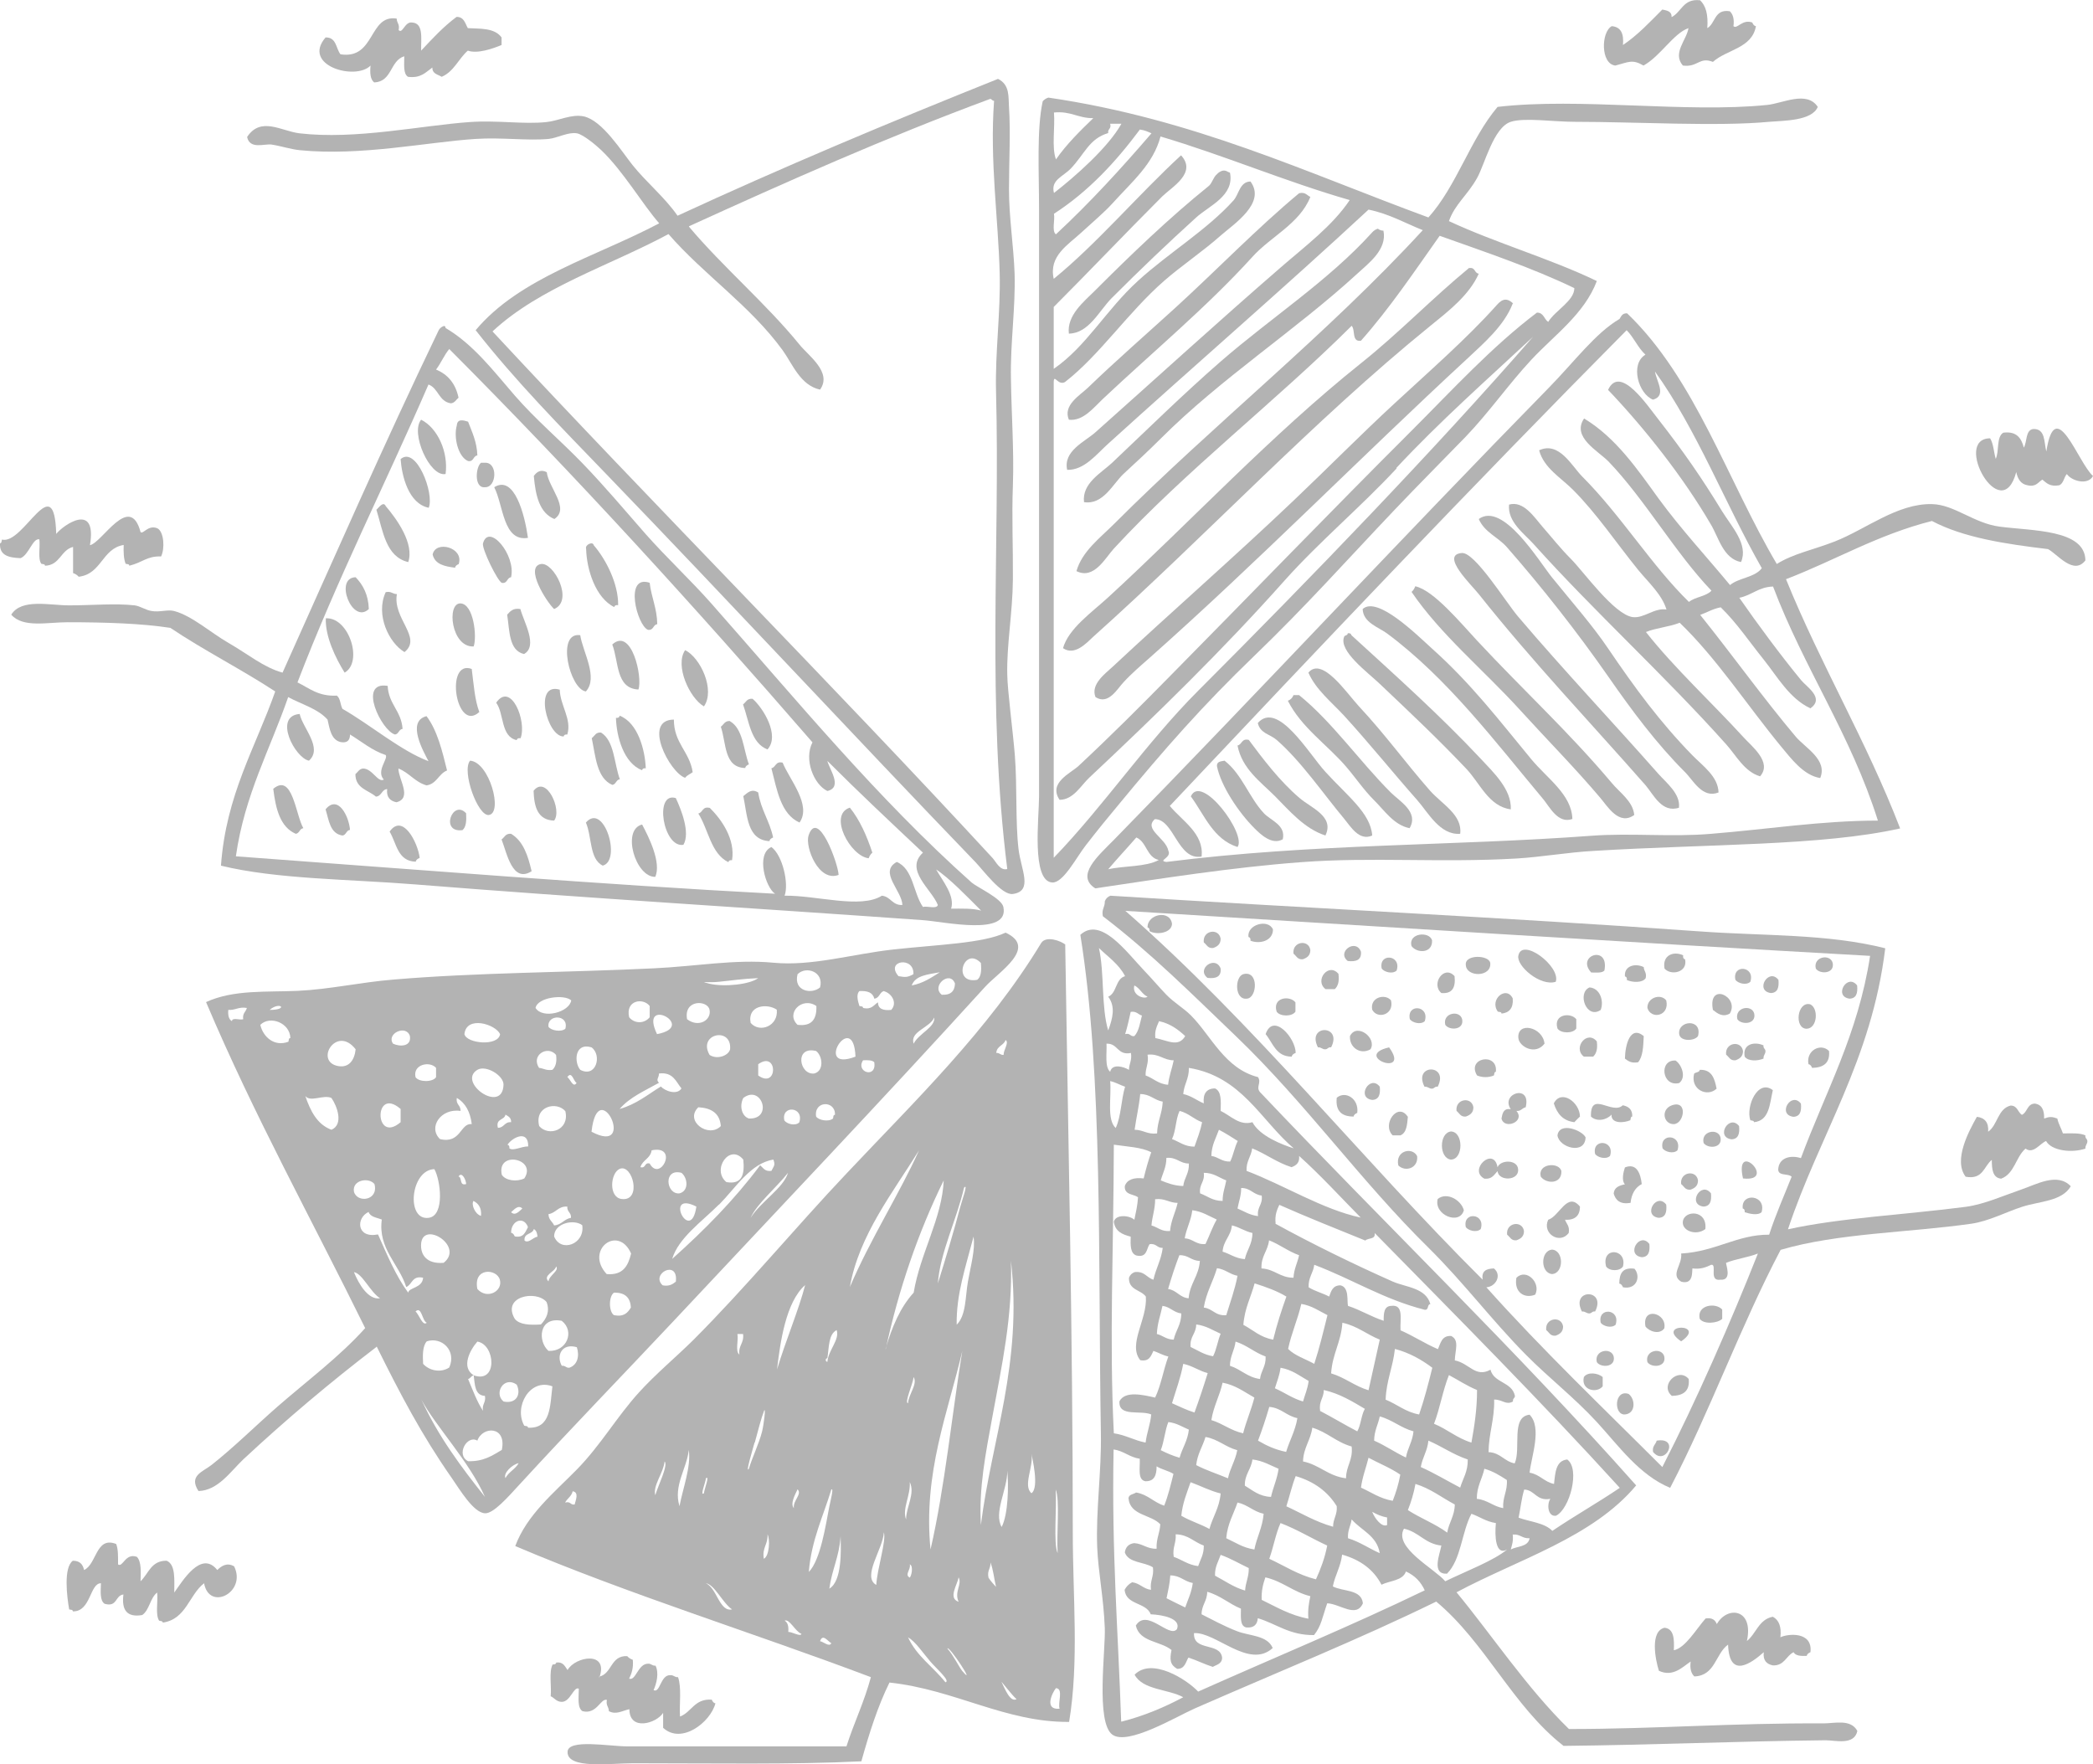 <svg width="229" height="193" viewBox="0 0 229 193" fill="none" xmlns="http://www.w3.org/2000/svg">
<g opacity="0.3" clip-path="url(#clip0_44_350)">
<path fill-rule="evenodd" clip-rule="evenodd" d="M185.97 0C186.666 0.616 186.906 1.632 186.799 3.078C187.709 2.569 187.548 0.963 189.26 1.231C189.607 1.552 189.768 2.087 189.661 2.863C190.062 3.238 190.624 2.061 191.72 2.462C191.8 2.649 191.907 2.837 192.121 2.863C191.693 5.299 188.939 5.406 187.414 6.771C185.917 6.182 185.783 7.386 184.125 7.172C182.948 5.807 184.553 4.362 184.74 3.078C183.109 3.639 181.665 6.155 179.819 7.172C178.589 6.449 178.188 6.797 176.744 7.172C175.113 7.011 175.166 3.506 176.343 2.863C177.359 2.944 177.68 3.693 177.573 4.924C179.204 3.827 180.515 2.408 181.879 1.044C182.387 1.151 182.922 1.231 182.895 1.873C183.991 1.311 184.152 -0.161 185.97 0.027V0Z" fill="black"/>
<path fill-rule="evenodd" clip-rule="evenodd" d="M43.618 3.292C44.046 3.747 44.286 2.355 45.062 2.462C46.372 2.516 46.051 4.202 46.078 5.54C47.308 4.228 48.512 2.917 49.956 1.847C50.785 1.847 50.892 2.569 51.186 3.078C52.496 3.158 54.101 3.024 54.877 4.095V4.924C53.914 5.326 52.229 5.914 51.186 5.54C50.17 6.423 49.662 7.841 48.325 8.403C47.897 8.136 47.282 8.082 47.308 7.386C46.586 7.895 46.051 8.59 44.634 8.403C44.099 8.055 44.233 7.038 44.233 6.155C42.655 6.637 42.922 8.938 40.944 9.019C40.516 8.697 40.462 8.002 40.542 7.172C38.911 8.858 32.974 7.172 35.622 4.095C36.825 4.068 36.745 5.299 37.253 5.941C41.077 6.53 40.328 1.552 43.404 2.034C43.404 2.516 43.752 2.623 43.618 3.265V3.292Z" fill="black"/>
<path fill-rule="evenodd" clip-rule="evenodd" d="M109.165 8.617C110.529 9.259 110.315 10.651 110.395 11.695C110.582 14.451 110.395 17.636 110.395 20.713C110.395 23.791 110.903 26.895 111.01 29.946C111.117 33.719 110.529 37.572 110.609 41.426C110.662 45.333 110.957 49.24 110.823 53.121C110.689 56.546 110.85 59.945 110.823 63.37C110.796 67.036 110.127 70.569 110.208 73.834C110.234 75.573 110.823 79.989 111.037 82.638C111.304 86.09 111.09 89.917 111.438 92.887C111.705 95.162 113.069 97.49 110.823 97.811C109.619 97.999 107.533 95.162 106.731 94.332C93.279 80.363 79.801 65.832 66.376 51.916C61.375 46.725 56.428 41.721 52.042 36.127C56.855 30.374 65.199 28.099 72.126 24.433C70.307 22.372 68.221 18.76 65.788 16.431C65.199 15.869 63.782 14.692 63.113 14.585C62.177 14.424 61.001 15.093 60.038 15.2C57.658 15.415 54.877 15.013 52.042 15.2C46.693 15.548 39.499 17.1 32.787 16.431C31.771 16.324 30.754 15.976 29.711 15.816C28.909 15.709 27.331 16.378 27.037 14.986C28.535 12.712 30.781 14.344 32.76 14.585C38.938 15.307 46.051 13.729 51.4 13.354C54.422 13.14 57.31 13.621 59.797 13.354C61.108 13.22 62.525 12.444 63.889 12.738C65.921 13.193 68.034 16.592 69.211 18.064C70.735 19.964 72.741 21.596 74.132 23.603C85.524 18.331 97.264 13.407 109.165 8.644V8.617ZM75.388 24.808C78.999 29.116 83.893 33.291 87.476 37.706C88.439 38.911 91.087 40.73 89.723 42.63C87.556 42.149 86.727 39.847 85.631 38.322C82.047 33.398 77.02 30.079 73.142 25.61C66.67 29.089 59.048 31.444 53.887 36.261C71.725 55.449 90.899 74.69 108.576 93.851C108.978 94.279 109.405 95.296 110.208 95.082C107.935 76.991 109.432 59.731 108.978 42.818C108.871 38.509 109.486 34.254 109.379 29.892C109.218 23.844 108.282 17.582 108.764 11.026C108.55 11.026 108.523 10.865 108.362 10.812C96.943 15.04 86.139 19.857 75.388 24.754V24.808Z" fill="black"/>
<path fill-rule="evenodd" clip-rule="evenodd" d="M114.701 10.678C130.613 13.006 142.942 18.893 156.287 23.791C159.389 20.338 160.86 15.227 163.855 11.695C172.841 10.651 184.447 12.39 193.352 11.481C195.037 11.32 197.685 9.875 198.888 11.695C198.246 13.247 195.117 13.193 193.566 13.327C187.95 13.862 179.045 13.327 172.252 13.327C169.979 13.327 166.77 12.845 165.299 13.327C163.4 13.943 162.464 17.957 161.608 19.482C160.566 21.355 159.175 22.346 158.533 24.192C163.694 26.601 169.605 28.286 174.713 30.748C173.349 34.361 170.059 36.663 167.545 39.365C165.032 42.068 162.919 45.119 160.378 47.768C157.811 50.418 155.163 53.067 152.596 55.77C147.435 61.202 142.862 66.341 137.246 71.746C131.576 77.206 127.484 81.862 122.296 88.151C121.307 89.328 120.13 90.773 118.82 92.459C117.804 93.744 116.333 96.634 115.129 96.554C112.829 96.42 113.685 89.462 113.685 87.134V22.961C113.685 18.733 113.418 14.13 114.086 11.079C114.247 10.892 114.461 10.758 114.701 10.678ZM115.53 17.448C116.707 15.762 118.151 14.344 119.622 12.926C117.964 12.952 117.162 12.123 115.316 12.31C115.45 13.943 115.049 16.137 115.53 17.422V17.448ZM121.467 13.541C121.628 14.13 121.173 14.076 121.253 14.558C119.167 15.174 118.686 16.833 117.162 18.438C116.279 19.348 114.942 19.696 115.316 21.114C117.59 19.348 121.253 16.137 122.697 13.541H121.467ZM124.73 14.157C122.082 17.716 119.087 20.954 115.316 23.389C115.45 24.085 115.049 25.289 115.53 25.637C119.248 22.185 122.671 18.438 125.987 14.585C125.612 14.424 125.238 14.237 124.757 14.183L124.73 14.157ZM152.81 51.247C148.825 55.529 144.333 59.276 140.535 63.531C133.796 71.104 126.441 78.276 119.221 85.046C118.285 85.903 117.456 87.508 115.931 87.508C114.675 85.662 117.108 84.618 117.991 83.815C121.521 80.524 124.757 77.286 128.019 73.967C136.898 64.976 145.589 55.957 154.441 47.126C158.934 42.63 163.213 37.947 168.161 34.201C168.909 34.201 168.936 34.923 169.391 35.218C170.193 33.933 172.252 32.916 172.252 31.524C167.652 29.303 162.544 27.591 157.517 25.798C154.736 29.732 152.061 33.719 148.906 37.278C147.863 37.439 148.317 36.101 147.889 35.646C139.653 43.861 129.677 51.542 121.868 60.025C120.932 61.042 119.702 63.45 117.777 62.487C118.392 60.319 120.371 58.847 121.868 57.349C132.94 46.27 145.162 36.609 155.672 25.182C153.719 24.406 151.981 23.389 149.735 22.934C140.829 31.203 130.453 40.195 121.253 48.544C119.97 49.695 118.633 51.461 116.761 51.408C116.306 49.347 118.686 48.33 119.836 47.313C126.629 41.266 133.341 35.137 140.107 29.277C142.781 26.948 145.777 24.727 147.675 21.891C140.535 19.83 134.09 17.047 126.976 14.933C126.174 17.957 123.928 19.803 121.654 22.319C120.906 23.148 119.595 24.272 118.365 25.396C116.841 26.815 114.728 27.992 115.29 30.508C119.97 26.707 124.623 21.221 129.223 16.993C130.988 18.92 128.233 20.445 127.164 21.489C123.152 25.503 119.034 29.839 115.29 33.585V40.356C118.873 37.894 121.013 33.906 124.516 30.722C127.859 27.671 132.031 25.182 134.972 21.917C135.561 21.248 135.641 19.884 136.818 19.857C138.556 22.212 135.026 24.486 133.528 25.798C131.63 27.484 129.143 29.17 127.377 30.722C123.393 34.201 120.344 38.83 116.52 41.801C115.744 42.229 115.316 40.837 115.29 41.801V93.851C120.772 88.177 125.399 81.273 131.068 75.6C143.53 63.129 156.875 49.294 167.733 36.85C162.705 41.533 157.517 46.109 152.783 51.194L152.81 51.247Z" fill="black"/>
<path fill-rule="evenodd" clip-rule="evenodd" d="M134.57 18.867C135.105 21.409 132.297 22.506 130.88 23.791C127.724 26.654 124.756 29.491 121.653 32.595C120.263 33.987 119.14 36.475 116.947 36.502C116.706 34.495 118.605 32.996 119.808 31.792C123.686 27.912 127.938 23.817 132.297 20.312C132.645 19.964 132.752 19.402 133.126 19.081C133.287 18.893 133.501 18.76 133.741 18.679C134.169 18.599 134.276 18.813 134.57 18.893V18.867Z" fill="black"/>
<path fill-rule="evenodd" clip-rule="evenodd" d="M143.37 21.543C142.193 24.486 139.064 25.851 137.032 28.099C132.031 33.612 126.174 38.456 120.638 43.674C119.675 44.584 118.499 46.109 116.948 45.922C116.279 44.343 118.124 43.273 119.007 42.443C122.082 39.472 125.345 36.636 128.634 33.639C133.234 29.437 137.566 24.941 142.139 21.141C142.835 20.981 142.995 21.382 143.37 21.543Z" fill="black"/>
<path fill-rule="evenodd" clip-rule="evenodd" d="M150.75 25.021C150.91 25.128 151.071 25.236 151.365 25.236C151.793 27.323 149.707 28.822 148.503 29.945C141.764 36.127 133.581 41.399 127.002 47.982C125.665 49.32 124.301 50.578 122.91 51.863C121.734 52.987 120.691 55.261 118.605 54.94C118.364 52.88 120.477 51.756 121.68 50.632C125.531 46.992 129.409 43.165 133.554 39.553C139.063 34.763 145.348 30.722 150.135 25.423C150.295 25.236 150.509 25.102 150.75 25.021Z" fill="black"/>
<path fill-rule="evenodd" clip-rule="evenodd" d="M160.778 29.33C161.42 29.223 161.313 29.892 161.794 29.945C160.751 32.3 158.452 34.067 156.473 35.672C143.636 46.082 132.03 58.553 119.594 69.686C118.899 70.328 117.588 71.8 116.305 70.916C116.92 68.776 119.38 67.063 121.225 65.377C130.291 57.054 139.063 47.608 148.878 39.767C153.103 36.395 156.713 32.622 160.751 29.303L160.778 29.33Z" fill="black"/>
<path fill-rule="evenodd" clip-rule="evenodd" d="M165.512 33.211C164.549 35.699 162.276 37.599 160.404 39.365C148.931 49.963 137.645 61.443 125.798 71.96C124.889 72.763 123.819 73.673 122.937 74.636C122.242 75.359 121.279 77.179 119.861 76.269C119.3 74.877 120.931 73.7 121.707 72.977C128.125 66.983 134.998 60.988 141.577 54.726C145.267 51.221 148.904 47.528 152.648 44.075C156.499 40.516 160.511 37.011 163.72 33.425C164.148 32.943 164.709 32.381 165.565 33.211H165.512Z" fill="black"/>
<path fill-rule="evenodd" clip-rule="evenodd" d="M194.394 61.711C196.239 60.56 198.325 60.185 200.732 59.249C204.155 57.911 207.578 55.074 211.376 55.154C213.836 55.208 215.949 57.242 218.757 57.616C222.367 58.098 228.117 57.911 228.17 61.309C226.887 62.995 225.095 60.614 224.079 60.078C219.372 59.516 214.826 58.821 211.376 57.001C205.439 58.499 200.785 61.309 195.41 63.37C199.234 72.79 204.209 81.059 207.899 90.639C199.315 92.566 186.986 92.325 174.31 93.101C171.475 93.262 168.64 93.77 165.913 93.931C157.542 94.413 150.108 93.744 142.352 94.332C134.811 94.894 127.055 96.125 119.835 97.196C117.642 95.804 120.129 93.663 121.894 91.87C138.046 75.359 153.263 58.954 169.416 42.47C172.251 39.579 174.577 36.422 177.198 34.896C177.385 34.602 177.492 34.254 178.027 34.281C185.488 41.426 188.992 52.559 194.421 61.737L194.394 61.711ZM126.387 89.596C125.049 90.72 127.563 91.683 127.831 93.075C128.232 93.851 126.6 94.172 127.617 94.306C143.662 92.272 159.04 92.566 174.123 91.442C178.428 91.121 182.894 91.603 187.227 91.228C193.244 90.746 199.315 89.783 205.465 89.783C202.497 80.363 197.389 73.138 193.993 64.173C192.388 64.226 191.666 65.136 190.302 65.404C192.308 68.294 194.822 71.693 197.068 74.422C197.683 75.171 199.662 76.376 198.084 77.5C195.785 76.429 194.474 74.047 192.977 72.174C191.425 70.248 190.008 68.133 188.27 66.447C187.414 66.608 186.772 67.009 186.023 67.277C189.446 71.532 192.977 76.456 196.48 80.604C197.523 81.835 199.983 83.12 199.154 85.127C197.309 84.832 195.972 82.986 194.849 81.648C191.105 77.098 187.815 72.014 183.777 68.133C182.68 68.588 181.183 68.695 180.086 69.15C183.135 73.031 187.387 76.965 190.73 80.631C191.639 81.648 193.939 83.387 192.575 84.939C190.864 84.431 189.981 82.691 188.885 81.46C182.146 73.914 174.39 66.876 167.785 59.516C166.742 58.366 164.923 57.081 165.11 55.208C166.715 54.753 167.865 56.599 168.801 57.67C169.764 58.767 170.726 59.998 171.876 61.149C173.24 62.514 176.61 67.25 178.642 67.518C179.872 67.678 180.996 66.474 182.333 66.688C181.825 65.029 180.381 63.745 179.257 62.38C176.824 59.383 174.711 56.198 172.09 53.575C170.78 52.264 168.908 51.194 168.4 49.267C170.593 48.25 171.983 51.006 173.107 52.13C177.385 56.412 180.701 61.871 184.793 65.859C185.462 65.297 186.665 65.27 187.254 64.628C183.322 60.533 179.953 54.619 175.995 50.498C174.845 49.32 171.93 47.822 173.32 45.788C176.824 47.902 179.177 51.381 181.504 54.592C183.937 57.911 186.719 60.908 189.286 64.012C190.249 63.209 192.014 63.183 192.763 62.166C188.751 55.127 185.702 47.099 181.076 40.65C181.236 41.72 182.386 43.299 180.862 43.727C179.257 43.112 178.321 39.82 180.033 38.803C179.204 38.054 178.776 36.93 177.974 36.127C161.045 53.201 144.492 70.676 127.991 88.177C129.302 89.783 131.762 91.201 131.468 93.717C128.847 94.172 128.472 89.649 126.36 89.622L126.387 89.596ZM121.252 95.108C123.044 94.707 125.37 94.868 126.788 94.091C125.451 93.797 125.477 92.111 124.327 91.629C123.311 92.807 122.241 93.931 121.252 95.108Z" fill="black"/>
<path fill-rule="evenodd" clip-rule="evenodd" d="M24.176 94.707C24.738 86.947 27.947 81.808 30.113 75.653C26.396 73.218 22.304 71.158 18.64 68.696C15.511 68.214 11.58 68.08 7.381 68.08C5.162 68.08 2.514 68.722 1.23 67.251C2.354 65.457 5.402 66.234 7.569 66.234C10.002 66.234 12.623 65.993 14.736 66.234C15.351 66.314 15.912 66.742 16.581 66.849C17.463 67.01 18.346 66.662 19.041 66.849C20.994 67.358 23.106 69.258 24.978 70.328C27.118 71.559 28.856 73.031 30.915 73.593C36.531 61.096 42.04 48.518 47.924 36.288C48.031 35.994 48.245 35.78 48.539 35.673C48.726 35.646 48.726 35.753 48.753 35.887C51.801 37.68 54.021 40.623 56.321 43.273C58.567 45.868 61.295 48.17 63.702 50.659C66.109 53.148 68.382 55.85 70.655 58.446C72.982 61.069 75.522 63.424 77.822 66.019C87.129 76.563 96.034 87.401 106.304 96.554C106.919 97.089 109.593 98.293 109.78 99.23C110.475 102.468 103.308 100.836 100.982 100.675C82.262 99.337 64.157 98.266 45.463 96.768C38.136 96.179 30.273 96.206 24.149 94.707H24.176ZM41.987 85.287C41.131 84.351 42.495 83.013 42.201 82.611C40.676 82.103 39.58 81.139 38.296 80.363C38.296 80.952 38.029 81.327 37.28 81.193C36.237 80.952 36.077 79.801 35.836 78.731C34.766 77.527 33.001 77.072 31.53 76.269C29.551 81.996 26.77 86.947 25.807 93.69C45.142 95.109 65.975 96.795 84.802 97.785C83.786 97.142 82.663 93.45 84.401 92.673C85.631 93.583 86.327 96.688 85.845 97.999C89.322 97.945 94.162 99.471 96.489 97.999C97.478 98.106 97.612 99.069 98.735 99.016C98.682 97.437 96.115 95.403 98.12 94.306C99.939 95.082 99.912 97.704 100.982 99.23C101.463 99.096 102.479 99.498 102.613 99.016C101.944 97.303 98.922 95.189 100.982 93.289C97.452 89.971 93.948 86.679 90.525 83.254C90.739 84.163 92.237 86.144 90.525 86.545C89.028 85.823 87.931 83.093 88.894 81.22C76.084 66.448 62.926 51.997 49.154 38.188C48.592 38.857 48.245 39.74 47.71 40.436C49.02 40.971 49.849 41.988 50.17 43.514C49.903 43.728 49.769 44.075 49.341 44.129C48.004 43.942 47.977 42.47 46.881 42.069C42.147 52.987 36.879 63.37 32.547 74.663C33.83 75.279 34.82 76.215 36.852 76.108C37.253 76.403 37.227 77.099 37.467 77.553C40.596 79.347 43.832 82.13 46.881 83.28C46.373 82.29 44.42 78.918 46.667 78.356C47.843 79.908 48.378 82.13 48.913 84.297C47.977 84.672 47.79 85.769 46.667 85.93C45.383 85.555 44.768 84.538 43.591 84.083C43.591 85.261 45.142 87.321 43.377 87.776C42.709 87.642 42.254 87.241 42.361 86.331C41.746 86.385 41.773 87.107 41.131 87.161C40.302 86.438 38.885 86.278 38.885 84.699C39.152 84.485 39.286 84.137 39.714 84.083C40.73 84.083 41.318 85.609 41.96 85.314L41.987 85.287ZM104.057 99.417C105.234 99.417 106.411 99.364 107.347 99.631C105.849 98.133 103.843 96.045 102.426 95.135C103.201 96.474 104.512 98.052 104.057 99.444V99.417Z" fill="black"/>
<path fill-rule="evenodd" clip-rule="evenodd" d="M190.49 61.496C188.537 61.122 188.029 58.767 187.2 57.402C184.232 52.291 179.953 46.858 175.941 42.657C177.252 39.847 180.22 44.343 181.477 45.922C184.232 49.454 186.211 52.317 188.43 55.957C189.473 57.643 191.319 59.57 190.49 61.496Z" fill="black"/>
<path fill-rule="evenodd" clip-rule="evenodd" d="M46.078 45.922C47.896 46.832 49.073 49.481 48.752 51.863C47.014 52.211 44.874 47.34 46.078 45.922Z" fill="black"/>
<path fill-rule="evenodd" clip-rule="evenodd" d="M51.214 46.136C51.642 47.26 52.176 48.33 52.23 49.829C51.748 49.882 51.855 50.551 51.214 50.444C50.117 49.989 49.609 47.822 49.983 46.537C50.037 45.788 50.706 45.975 51.214 46.136Z" fill="black"/>
<path fill-rule="evenodd" clip-rule="evenodd" d="M229.001 52.077C228.439 53.147 226.62 52.612 226.139 51.863C225.818 52.211 225.791 52.88 225.31 53.094C224.294 53.281 223.919 52.853 223.465 52.478C222.983 52.746 222.796 53.308 221.833 53.094C221.085 52.96 220.764 52.398 220.603 51.649C218.972 57.75 213.597 47.983 217.742 47.956C218.116 48.544 218.143 49.481 218.357 50.204C218.758 49.374 218.41 47.795 219.186 47.34C220.657 47.153 221.165 47.956 221.432 48.973C221.807 48.33 221.593 47.073 222.448 46.939C223.812 46.885 223.625 48.357 223.893 49.401C224.882 43.032 227.369 50.659 229.001 52.077Z" fill="black"/>
<path fill-rule="evenodd" clip-rule="evenodd" d="M46.907 55.556C44.688 55.101 43.966 52.077 43.832 50.23C45.544 48.758 47.549 54.004 46.907 55.556Z" fill="black"/>
<path fill-rule="evenodd" clip-rule="evenodd" d="M52.63 50.632H53.031C54.502 50.525 54.368 53.388 53.031 53.308C51.854 53.415 52.041 51.087 52.63 50.632Z" fill="black"/>
<path fill-rule="evenodd" clip-rule="evenodd" d="M59.824 51.675C60.038 53.388 62.391 55.636 60.653 56.786C59.021 56.117 58.593 54.218 58.406 52.077C58.754 51.595 59.182 51.327 59.85 51.675H59.824Z" fill="black"/>
<path fill-rule="evenodd" clip-rule="evenodd" d="M57.765 58.847C55.037 59.302 55.09 55.288 54.074 53.308C56.294 51.916 57.417 56.359 57.765 58.847Z" fill="black"/>
<path fill-rule="evenodd" clip-rule="evenodd" d="M44.66 61.497C42.2 60.908 41.906 58.098 41.184 55.77C41.398 55.609 41.932 54.78 42.2 55.368C43.43 56.814 45.355 59.49 44.66 61.523V61.497Z" fill="black"/>
<path fill-rule="evenodd" clip-rule="evenodd" d="M6.151 58.419C6.927 57.429 10.644 54.86 9.842 59.65C11.179 59.383 14.201 53.843 15.377 58.205C15.645 58.526 16.18 57.376 17.223 57.804C17.945 58.178 18.052 60.025 17.624 60.881C16.073 60.828 15.645 61.523 14.147 61.898C14.147 61.684 13.907 61.738 13.746 61.684C13.532 61.149 13.505 60.426 13.532 59.623C11.152 60.025 11.125 62.808 8.612 63.102C8.451 62.915 8.237 62.781 7.996 62.701V59.838C6.633 60.185 6.579 61.845 4.921 61.898C4.921 61.684 4.68 61.738 4.52 61.684C4.119 61.122 4.413 59.891 4.306 59.008C3.584 58.847 3.156 60.721 2.247 61.069C0.99 61.015 -0.08 60.801 0 59.436C0.188 59.436 0.161 59.195 0.214 59.035C2.594 59.65 5.937 51.06 6.151 58.419Z" fill="black"/>
<path fill-rule="evenodd" clip-rule="evenodd" d="M188.03 86.705C186.238 87.401 185.275 85.367 184.339 84.457C181.237 81.353 178.563 77.767 175.942 73.994C172.572 69.15 168.668 64.199 164.87 59.864C163.881 58.74 162.437 58.258 161.795 56.787C164.442 54.86 168.374 61.389 169.791 63.156C172.064 65.966 174.204 68.374 175.942 70.943C178.884 75.278 181.638 79.025 185.168 82.638C186.291 83.788 188.003 84.966 188.03 86.732V86.705Z" fill="black"/>
<path fill-rule="evenodd" clip-rule="evenodd" d="M55.919 63.156C55.437 63.209 55.544 63.878 54.903 63.771C54.421 63.557 52.71 60.051 52.843 59.463C53.458 57.161 56.48 60.721 55.919 63.156Z" fill="black"/>
<path fill-rule="evenodd" clip-rule="evenodd" d="M67.607 66.207C67.366 66.18 67.233 66.26 67.206 66.421C65.173 65.431 64.184 62.326 64.13 60.052C63.97 59.597 64.879 59.195 64.959 59.65C66.323 61.229 67.66 63.879 67.634 66.207H67.607Z" fill="black"/>
<path fill-rule="evenodd" clip-rule="evenodd" d="M50.197 61.711C50.01 61.791 49.823 61.898 49.796 62.112C48.646 61.978 47.577 61.738 47.336 60.667C47.657 59.088 50.759 59.891 50.197 61.684V61.711Z" fill="black"/>
<path fill-rule="evenodd" clip-rule="evenodd" d="M183.724 88.365C181.825 89.007 180.916 86.919 180.033 85.903C174.043 79.079 167.731 72.469 161.794 65.002C161.046 64.039 157.516 60.694 159.949 60.506C161.367 60.399 164.736 65.859 166.1 67.464C171.128 73.378 176.396 78.945 181.45 84.672C182.333 85.662 183.884 86.866 183.697 88.365H183.724Z" fill="black"/>
<path fill-rule="evenodd" clip-rule="evenodd" d="M60.627 66.635C59.771 65.832 57.391 62.032 59.183 61.711C60.574 61.47 62.82 65.725 60.627 66.635Z" fill="black"/>
<path fill-rule="evenodd" clip-rule="evenodd" d="M38.91 63.156C39.712 63.985 40.301 65.056 40.354 66.635C38.536 68.374 36.53 63.209 38.91 63.156Z" fill="black"/>
<path fill-rule="evenodd" clip-rule="evenodd" d="M71.083 63.772C71.27 65.377 71.885 66.528 71.912 68.294C71.431 68.348 71.538 68.99 70.896 68.91C69.692 68.428 68.248 62.781 71.11 63.772H71.083Z" fill="black"/>
<path fill-rule="evenodd" clip-rule="evenodd" d="M178.804 89.168C177.146 90.372 175.889 88.231 175.114 87.321C172.359 84.056 169.257 80.925 166.315 77.687C162.384 73.352 157.624 69.445 154.441 64.761C154.629 64.601 154.762 64.387 154.843 64.146C156.822 64.547 159.817 68.16 161.609 70.087C166.716 75.573 171.637 80.069 176.344 85.662C177.226 86.732 178.644 87.642 178.804 89.141V89.168Z" fill="black"/>
<path fill-rule="evenodd" clip-rule="evenodd" d="M43.43 64.976C42.922 67.679 46.238 69.739 44.259 71.345C42.574 70.355 41.05 67.277 42.2 64.788C42.815 64.655 42.948 65.002 43.43 65.002V64.976Z" fill="black"/>
<path fill-rule="evenodd" clip-rule="evenodd" d="M51.827 70.729C49.367 70.863 48.832 65.966 50.383 66.019C51.827 66.073 52.202 69.659 51.827 70.729Z" fill="black"/>
<path fill-rule="evenodd" clip-rule="evenodd" d="M172.064 89.596C170.433 90.211 169.523 88.204 168.775 87.348C163.64 81.22 158.398 74.235 151.766 69.311C150.83 68.615 149.145 68.134 149.092 66.635C150.696 65.163 155.002 69.445 156.66 70.944C160.966 74.797 163.961 78.731 167.518 83.039C169.283 85.18 171.957 86.92 172.037 89.596H172.064Z" fill="black"/>
<path fill-rule="evenodd" clip-rule="evenodd" d="M56.936 66.635C57.311 68.053 58.889 70.676 57.337 71.559C55.679 71.184 55.76 69.043 55.492 67.25C55.813 66.902 56.107 66.501 56.936 66.635Z" fill="black"/>
<path fill-rule="evenodd" clip-rule="evenodd" d="M35.648 67.652C38.162 67.491 39.767 72.415 37.708 73.593C36.718 72.014 35.568 69.632 35.648 67.652Z" fill="black"/>
<path fill-rule="evenodd" clip-rule="evenodd" d="M63.487 69.498C63.754 71.318 65.493 74.128 64.102 75.653C62.337 75.412 60.813 69.097 63.487 69.498Z" fill="black"/>
<path fill-rule="evenodd" clip-rule="evenodd" d="M165.299 88.552C162.865 88.231 161.929 85.662 160.378 84.056C157.302 80.818 154.548 78.222 150.964 74.823C149.654 73.566 146.445 71.237 147.06 69.685C147.113 69.471 147.461 69.552 147.461 69.284C147.702 69.257 147.835 69.337 147.862 69.498C152.596 73.833 157.49 78.195 162.009 83.012C163.346 84.457 165.406 86.357 165.299 88.552Z" fill="black"/>
<path fill-rule="evenodd" clip-rule="evenodd" d="M69.852 75.439C67.365 75.332 67.712 72.388 66.99 70.515C69.103 68.588 70.333 74.101 69.852 75.439Z" fill="black"/>
<path fill-rule="evenodd" clip-rule="evenodd" d="M74.961 71.131C76.646 71.96 78.277 75.493 77.02 77.286C75.442 76.376 73.811 72.817 74.961 71.131Z" fill="black"/>
<path fill-rule="evenodd" clip-rule="evenodd" d="M51.614 73.191C51.828 74.851 51.935 76.563 52.443 77.901C49.876 80.256 48.645 72.094 51.614 73.191Z" fill="black"/>
<path fill-rule="evenodd" clip-rule="evenodd" d="M159.762 91.228C157.542 91.389 156.285 88.927 155.055 87.535C152.381 84.511 149.867 81.38 147.059 78.303C145.668 76.804 143.957 75.439 143.154 73.593C144.652 71.8 147.326 75.814 148.69 77.286C151.632 80.444 153.745 83.414 156.472 86.518C157.783 87.99 160.029 89.168 159.762 91.228Z" fill="black"/>
<path fill-rule="evenodd" clip-rule="evenodd" d="M42.414 75.038C42.521 77.072 43.912 77.768 44.046 79.748C43.618 79.801 43.645 80.31 43.217 80.363C41.746 79.962 39.098 74.529 42.388 75.038H42.414Z" fill="black"/>
<path fill-rule="evenodd" clip-rule="evenodd" d="M61.242 75.439C61.296 77.232 62.579 78.65 62.071 80.363C61.831 80.336 61.697 80.417 61.67 80.577C59.852 80.631 58.327 74.556 61.269 75.466L61.242 75.439Z" fill="black"/>
<path fill-rule="evenodd" clip-rule="evenodd" d="M56.937 80.764C56.696 80.738 56.562 80.818 56.535 80.978C54.77 80.604 55.172 78.088 54.289 76.884C55.894 74.556 57.659 78.864 56.963 80.764H56.937Z" fill="black"/>
<path fill-rule="evenodd" clip-rule="evenodd" d="M154.226 90.613C152.488 90.265 151.472 88.659 150.322 87.535C149.172 86.384 148.289 85.046 147.246 83.842C145.187 81.46 142.379 79.587 140.908 76.67C141.202 76.563 141.416 76.349 141.523 76.055H142.138C145.749 78.972 148.717 83.253 152.167 86.706C153.13 87.669 155.269 88.846 154.226 90.613Z" fill="black"/>
<path fill-rule="evenodd" clip-rule="evenodd" d="M82.342 76.456C83.492 77.446 85.364 80.47 83.973 81.996C82.155 81.3 81.967 78.945 81.299 77.072C81.62 76.831 81.727 76.403 82.315 76.456H82.342Z" fill="black"/>
<path fill-rule="evenodd" clip-rule="evenodd" d="M32.788 78.115C33.108 79.641 35.355 81.835 33.804 83.227C32.279 82.932 29.873 78.356 32.788 78.115Z" fill="black"/>
<path fill-rule="evenodd" clip-rule="evenodd" d="M67.794 78.303C69.799 79.079 70.575 82.049 70.655 84.056C70.415 84.03 70.281 84.11 70.254 84.27C68.248 83.521 67.446 80.577 67.393 78.544C67.633 78.57 67.767 78.49 67.794 78.329V78.303Z" fill="black"/>
<path fill-rule="evenodd" clip-rule="evenodd" d="M150.135 91.416C148.691 92.058 147.755 90.399 147.059 89.569C144.813 86.893 142.379 83.307 139.678 80.952C138.93 80.31 137.887 80.256 137.619 79.106C139.812 76.617 143.208 82.478 145 84.431C147.407 87.08 149.948 88.954 150.135 91.389V91.416Z" fill="black"/>
<path fill-rule="evenodd" clip-rule="evenodd" d="M73.73 78.731C73.73 81.326 75.441 82.209 75.789 84.484C75.521 84.698 75.174 84.805 74.96 85.1C73.275 84.538 70.253 78.757 73.73 78.731Z" fill="black"/>
<path fill-rule="evenodd" clip-rule="evenodd" d="M79.882 78.918C81.299 79.747 81.326 81.969 81.941 83.628C81.754 83.708 81.566 83.815 81.54 84.029C79.186 83.976 79.48 81.299 78.865 79.507C79.186 79.293 79.293 78.838 79.882 78.891V78.918Z" fill="black"/>
<path fill-rule="evenodd" clip-rule="evenodd" d="M65.76 80.149C67.231 81.059 67.178 83.521 67.82 85.26C67.392 85.314 67.418 85.822 66.991 85.876C65.279 85.127 65.172 82.772 64.744 80.765C65.065 80.524 65.172 80.096 65.76 80.149Z" fill="black"/>
<path fill-rule="evenodd" clip-rule="evenodd" d="M145.028 91.415C142.701 90.666 141.07 88.686 139.492 87.107C137.941 85.555 135.882 84.11 135.4 81.567C135.909 81.46 135.828 80.764 136.631 80.952C138.182 83.039 140.027 85.474 142.166 87.294C143.423 88.391 146.017 89.301 145.028 91.388V91.415Z" fill="black"/>
<path fill-rule="evenodd" clip-rule="evenodd" d="M51.427 83.227C53.54 83.36 55.064 88.953 53.486 89.168C52.283 89.328 50.491 84.377 51.427 83.227Z" fill="black"/>
<path fill-rule="evenodd" clip-rule="evenodd" d="M140.32 91.844C139.143 92.486 137.886 91.255 137.244 90.613C135.506 88.873 133.58 85.983 133.153 83.842C133.099 83.307 133.58 83.307 133.982 83.227C135.907 84.725 136.656 87.241 138.287 88.98C139.036 89.783 140.721 90.265 140.346 91.844H140.32Z" fill="black"/>
<path fill-rule="evenodd" clip-rule="evenodd" d="M85.631 83.441C86.353 85.26 88.84 88.07 87.476 89.997C85.417 89.06 85.016 86.438 84.4 84.056C84.909 83.949 84.828 83.253 85.631 83.441Z" fill="black"/>
<path fill-rule="evenodd" clip-rule="evenodd" d="M33.188 90.613C32.76 90.666 32.787 91.175 32.359 91.228C30.647 90.479 30.166 88.499 29.898 86.304C32.011 84.538 32.332 89.114 33.188 90.613Z" fill="black"/>
<path fill-rule="evenodd" clip-rule="evenodd" d="M60.627 89.783C58.836 89.73 58.434 88.284 58.381 86.518C59.772 84.752 61.536 88.632 60.627 89.783Z" fill="black"/>
<path fill-rule="evenodd" clip-rule="evenodd" d="M135.399 92.673C132.725 91.817 131.789 89.168 130.291 87.134C131.441 84.565 136.442 91.309 135.399 92.673Z" fill="black"/>
<path fill-rule="evenodd" clip-rule="evenodd" d="M84.589 91.629C84.402 91.71 84.214 91.817 84.188 92.031C81.727 91.897 81.781 89.248 81.326 87.107C81.808 86.732 82.209 86.251 82.957 86.705C83.252 88.606 84.214 89.837 84.589 91.629Z" fill="black"/>
<path fill-rule="evenodd" clip-rule="evenodd" d="M73.944 87.321C74.532 88.579 75.549 91.121 74.773 92.432C72.553 92.807 71.537 86.572 73.944 87.321Z" fill="black"/>
<path fill-rule="evenodd" clip-rule="evenodd" d="M38.295 90.8C37.867 90.854 37.894 91.362 37.466 91.416C36.102 91.201 35.995 89.756 35.621 88.552C36.985 86.893 38.188 89.328 38.295 90.8Z" fill="black"/>
<path fill-rule="evenodd" clip-rule="evenodd" d="M77.635 88.365C78.945 89.649 80.469 91.817 80.095 94.118C79.854 94.091 79.72 94.172 79.694 94.332C77.768 93.395 77.528 90.773 76.404 89.007C76.912 88.9 76.832 88.204 77.635 88.391V88.365Z" fill="black"/>
<path fill-rule="evenodd" clip-rule="evenodd" d="M92.986 88.365C94.083 89.73 94.832 91.442 95.447 93.289C95.259 93.449 95.126 93.663 95.045 93.904C93.04 93.69 90.579 89.141 92.986 88.365Z" fill="black"/>
<path fill-rule="evenodd" clip-rule="evenodd" d="M50.998 88.98C51.052 89.783 50.998 90.506 50.597 90.827C48.11 91.148 49.528 87.401 50.998 88.98Z" fill="black"/>
<path fill-rule="evenodd" clip-rule="evenodd" d="M65.949 94.707C64.478 94.011 64.772 91.522 64.103 89.997C66.082 87.722 68.035 94.172 65.949 94.707Z" fill="black"/>
<path fill-rule="evenodd" clip-rule="evenodd" d="M45.892 93.877C45.704 93.958 45.517 94.065 45.49 94.279C43.485 94.225 43.404 92.272 42.629 90.987C44.046 88.953 45.704 92.138 45.918 93.851L45.892 93.877Z" fill="black"/>
<path fill-rule="evenodd" clip-rule="evenodd" d="M70.254 90.211C71.029 91.656 72.367 94.386 71.698 95.938C69.532 95.991 67.981 90.773 70.254 90.211Z" fill="black"/>
<path fill-rule="evenodd" clip-rule="evenodd" d="M91.755 95.724C89.562 96.553 88.064 92.673 88.465 91.415C89.482 88.391 91.701 94.466 91.755 95.724Z" fill="black"/>
<path fill-rule="evenodd" clip-rule="evenodd" d="M55.92 91.228C57.257 92.031 57.765 93.61 58.166 95.322C56.054 96.66 55.465 93.342 54.877 91.844C55.198 91.629 55.305 91.174 55.893 91.228H55.92Z" fill="black"/>
<path fill-rule="evenodd" clip-rule="evenodd" d="M121.467 97.999C142.674 99.337 164.604 100.38 185.998 101.906C192.951 102.414 199.931 102.146 206.269 103.752C204.772 116.035 199.075 124.144 195.625 134.5C201.322 133.243 208.542 132.895 215.094 132.038C217.073 131.771 219.24 130.807 221.031 130.192C222.796 129.603 225.096 128.238 226.567 129.791C225.604 131.45 223.144 131.423 221.245 132.038C219.507 132.6 217.581 133.617 215.709 133.885C208.81 134.875 201.108 134.902 194.823 136.748C190.437 145.071 187.094 154.437 182.735 162.787C179.366 161.395 177.093 158.184 174.739 155.615C172.252 152.912 169.471 150.771 166.957 148.229C163.267 144.509 160.111 140.281 156.313 136.534C148.879 129.229 142.835 120.665 135.213 113.359C130.426 108.783 125.96 104.287 120.665 100.246C120.505 99.47 120.906 99.256 120.879 98.614C120.986 98.32 121.2 98.106 121.494 97.999H121.467ZM123.099 99.631C137.219 111.995 148.932 126.793 162.224 140.013C162.063 139.023 162.651 138.809 163.454 138.782C164.363 139.532 163.641 140.789 162.625 140.843C168.749 147.694 175.408 154.036 181.88 160.512C185.65 153.153 189.368 144.643 192.336 137.15C191.266 137.578 189.903 137.739 188.86 138.167C188.779 138.274 189.582 140.12 188.244 140.013C186.907 140.227 187.924 138.274 187.228 138.381C186.667 138.648 186.105 138.889 185.169 138.782C185.116 139.103 185.303 140.602 183.939 140.227C182.709 139.478 184.099 138.381 183.939 137.15C187.71 136.936 190.09 135.062 193.566 135.089C194.288 132.868 195.198 130.834 196.027 128.747C195.625 128.319 194.369 128.774 194.583 127.73C194.77 126.633 195.973 126.365 197.043 126.713C199.717 119.488 203.301 113.172 204.611 104.582C177.307 103.056 149.093 101.263 123.099 99.658V99.631Z" fill="black"/>
<path fill-rule="evenodd" clip-rule="evenodd" d="M128.232 101.049C128.232 102.066 126.6 102.334 125.771 101.879C125.798 101.638 125.718 101.504 125.557 101.478C125.504 100.006 128.018 99.497 128.232 101.076V101.049Z" fill="black"/>
<path fill-rule="evenodd" clip-rule="evenodd" d="M139.278 101.692C139.278 102.949 137.834 103.324 136.817 102.923C136.844 102.682 136.764 102.548 136.603 102.521C136.389 101.156 138.77 100.487 139.278 101.692Z" fill="black"/>
<path fill-rule="evenodd" clip-rule="evenodd" d="M133.554 102.709C133.554 103.324 133.18 103.565 132.725 103.725C132.137 103.779 132.03 103.351 131.709 103.11C131.549 101.772 133.367 101.504 133.554 102.709Z" fill="black"/>
<path fill-rule="evenodd" clip-rule="evenodd" d="M156.686 102.896C156.74 104.341 155.028 104.314 154.44 103.512C154.039 102.066 156.419 101.852 156.686 102.896Z" fill="black"/>
<path fill-rule="evenodd" clip-rule="evenodd" d="M143.369 103.939C143.369 104.555 142.995 104.796 142.54 104.956C141.952 105.01 141.845 104.582 141.524 104.341C141.363 103.003 143.182 102.735 143.369 103.939Z" fill="black"/>
<path fill-rule="evenodd" clip-rule="evenodd" d="M148.906 104.127C148.986 105.037 148.371 105.251 147.462 105.144C146.205 104.154 148.344 102.628 148.906 104.127Z" fill="black"/>
<path fill-rule="evenodd" clip-rule="evenodd" d="M170.218 107.419C168.534 107.954 165.886 105.679 166.127 104.555C166.528 102.521 170.78 105.733 170.218 107.419Z" fill="black"/>
<path fill-rule="evenodd" clip-rule="evenodd" d="M175.541 106.188C175.273 106.482 174.658 106.402 174.097 106.402C172.385 104.529 176.103 103.324 175.541 106.188Z" fill="black"/>
<path fill-rule="evenodd" clip-rule="evenodd" d="M184.153 104.555C184.126 104.796 184.206 104.93 184.367 104.957C184.688 106.402 182.816 106.776 182.12 105.973C181.853 104.502 183.11 104.02 184.18 104.528L184.153 104.555Z" fill="black"/>
<path fill-rule="evenodd" clip-rule="evenodd" d="M152.809 106.188C152.355 106.616 151.446 106.348 151.178 105.973C150.804 104.234 153.371 104.448 152.809 106.188Z" fill="black"/>
<path fill-rule="evenodd" clip-rule="evenodd" d="M163.052 105.358C163.213 106.937 160.431 106.937 160.378 105.572C160.244 104.395 162.918 104.475 163.052 105.358Z" fill="black"/>
<path fill-rule="evenodd" clip-rule="evenodd" d="M200.518 105.358C200.759 106.562 199.101 106.616 198.673 105.973C198.352 104.662 200.251 104.314 200.518 105.358Z" fill="black"/>
<path fill-rule="evenodd" clip-rule="evenodd" d="M133.554 105.974C133.634 106.883 133.019 107.098 132.11 106.991C130.853 106 132.993 104.475 133.554 105.974Z" fill="black"/>
<path fill-rule="evenodd" clip-rule="evenodd" d="M179.847 105.786C179.847 106.268 180.195 106.375 180.061 107.017C179.713 107.552 178.643 107.499 178.002 107.231C178.028 106.99 177.948 106.857 177.788 106.83C177.681 105.652 178.938 105.358 179.847 105.813V105.786Z" fill="black"/>
<path fill-rule="evenodd" clip-rule="evenodd" d="M191.507 107.419C191.052 107.847 190.143 107.579 189.875 107.204C189.501 105.465 192.068 105.679 191.507 107.419Z" fill="black"/>
<path fill-rule="evenodd" clip-rule="evenodd" d="M146.445 106.589C146.552 107.365 146.392 107.9 146.044 108.221H145.028C143.771 107.258 145.402 105.224 146.472 106.589H146.445Z" fill="black"/>
<path fill-rule="evenodd" clip-rule="evenodd" d="M159.147 106.803C159.28 108.034 158.906 108.757 157.703 108.649C156.526 107.659 157.997 105.518 159.147 106.803Z" fill="black"/>
<path fill-rule="evenodd" clip-rule="evenodd" d="M136.014 106.589C137.752 106.107 137.565 109.211 136.415 109.265C135.078 109.426 135.078 106.91 136.014 106.589Z" fill="black"/>
<path fill-rule="evenodd" clip-rule="evenodd" d="M194.582 107.205C194.662 108.034 194.502 108.623 193.753 108.65C191.961 108.409 193.512 105.84 194.582 107.205Z" fill="black"/>
<path fill-rule="evenodd" clip-rule="evenodd" d="M203.193 107.82C203.273 108.65 203.113 109.238 202.364 109.265C200.572 109.024 202.123 106.428 203.193 107.82Z" fill="black"/>
<path fill-rule="evenodd" clip-rule="evenodd" d="M173.91 108.034C175.06 108.114 175.514 109.506 175.14 110.496C173.589 111.567 172.519 108.65 173.91 108.034Z" fill="black"/>
<path fill-rule="evenodd" clip-rule="evenodd" d="M165.512 109.265C165.592 110.282 165.137 110.817 164.281 110.897C164.281 110.683 164.041 110.737 163.88 110.683C162.917 109.345 164.816 107.793 165.512 109.238V109.265Z" fill="black"/>
<path fill-rule="evenodd" clip-rule="evenodd" d="M189.259 110.898C188.484 111.326 187.922 110.898 187.414 110.496C186.826 107.365 190.382 109.051 189.259 110.898Z" fill="black"/>
<path fill-rule="evenodd" clip-rule="evenodd" d="M152.195 109.452C152.57 111.058 150.671 111.54 150.136 110.469C149.869 109.105 151.553 108.676 152.195 109.452Z" fill="black"/>
<path fill-rule="evenodd" clip-rule="evenodd" d="M182.307 109.452C182.708 111.192 180.622 111.567 180.248 110.282C180.194 109.185 181.665 108.65 182.307 109.452Z" fill="black"/>
<path fill-rule="evenodd" clip-rule="evenodd" d="M141.737 109.666V110.683C141.39 111.245 140.052 111.245 139.678 110.683C139.197 109.104 141.122 108.89 141.737 109.666Z" fill="black"/>
<path fill-rule="evenodd" clip-rule="evenodd" d="M198.058 109.881C198.994 110.309 198.86 112.53 197.657 112.557C196.293 112.53 196.614 109.533 198.058 109.881Z" fill="black"/>
<path fill-rule="evenodd" clip-rule="evenodd" d="M155.886 111.727C155.431 112.155 154.522 111.888 154.254 111.513C153.88 109.774 156.447 109.988 155.886 111.727Z" fill="black"/>
<path fill-rule="evenodd" clip-rule="evenodd" d="M191.934 110.898C192.175 112.102 190.517 112.155 190.089 111.513C189.768 110.202 191.667 109.854 191.934 110.898Z" fill="black"/>
<path fill-rule="evenodd" clip-rule="evenodd" d="M159.977 111.513C160.218 112.717 158.56 112.771 158.132 112.128C157.811 110.817 159.71 110.469 159.977 111.513Z" fill="black"/>
<path fill-rule="evenodd" clip-rule="evenodd" d="M172.466 111.513V112.53C172.118 113.092 170.781 113.092 170.407 112.53C169.925 110.951 171.851 110.737 172.466 111.513Z" fill="black"/>
<path fill-rule="evenodd" clip-rule="evenodd" d="M185.783 113.359C185.409 113.921 183.831 113.975 183.724 113.145C183.537 111.62 186.291 111.406 185.783 113.359Z" fill="black"/>
<path fill-rule="evenodd" clip-rule="evenodd" d="M141.737 115.206C141.55 115.286 141.363 115.393 141.336 115.608C139.598 115.608 139.277 114.109 138.475 113.146C139.304 110.737 141.764 113.574 141.764 115.206H141.737Z" fill="black"/>
<path fill-rule="evenodd" clip-rule="evenodd" d="M168.989 114.189C167.973 115.5 166.208 114.51 166.128 113.573C165.967 111.727 168.802 112.342 168.989 114.189Z" fill="black"/>
<path fill-rule="evenodd" clip-rule="evenodd" d="M145.642 114.59C145.321 114.537 145.295 114.778 145.027 114.804C144.653 114.831 144.599 114.563 144.198 114.59C142.915 112.075 146.926 112.075 145.642 114.59Z" fill="black"/>
<path fill-rule="evenodd" clip-rule="evenodd" d="M149.947 114.805C148.824 115.447 147.621 114.591 147.701 113.36C148.45 111.861 150.696 113.574 149.947 114.805Z" fill="black"/>
<path fill-rule="evenodd" clip-rule="evenodd" d="M179.846 113.36C179.793 114.483 179.766 115.581 179.231 116.223C178.482 116.357 178.135 116.089 177.787 115.822C177.814 114.35 178.349 112.129 179.846 113.36Z" fill="black"/>
<path fill-rule="evenodd" clip-rule="evenodd" d="M174.713 113.975C174.82 114.751 174.659 115.286 174.311 115.607H173.295C172.038 114.644 173.67 112.61 174.739 113.975H174.713Z" fill="black"/>
<path fill-rule="evenodd" clip-rule="evenodd" d="M190.705 114.992C190.705 115.607 190.33 115.848 189.876 116.009C189.288 116.062 189.181 115.634 188.86 115.393C188.699 114.055 190.518 113.787 190.705 114.992Z" fill="black"/>
<path fill-rule="evenodd" clip-rule="evenodd" d="M192.951 114.377C192.898 114.698 193.139 114.724 193.165 114.992C193.165 115.367 192.925 115.42 192.951 115.822C192.336 116.089 191.266 116.143 190.892 115.608C190.625 114.216 191.962 113.922 192.951 114.377Z" fill="black"/>
<path fill-rule="evenodd" clip-rule="evenodd" d="M151.98 114.59C147.888 115.554 154.44 117.962 151.98 114.59V114.59Z" fill="black"/>
<path fill-rule="evenodd" clip-rule="evenodd" d="M200.117 114.992C200.251 116.33 199.475 116.812 198.272 116.839C198.191 116.651 198.084 116.464 197.87 116.437C197.576 114.912 199.234 114.082 200.117 114.992Z" fill="black"/>
<path fill-rule="evenodd" clip-rule="evenodd" d="M163.666 117.266C163.479 117.266 163.506 117.507 163.452 117.668C162.864 117.909 162.196 117.909 161.607 117.668C160.43 115.714 163.907 115.099 163.666 117.266Z" fill="black"/>
<path fill-rule="evenodd" clip-rule="evenodd" d="M183.323 116.035C183.965 116.437 184.553 117.855 183.724 118.497C181.825 118.952 181.478 115.928 183.323 116.035Z" fill="black"/>
<path fill-rule="evenodd" clip-rule="evenodd" d="M157.303 118.899C156.982 118.845 156.955 119.086 156.687 119.113C156.313 119.113 156.26 118.872 155.858 118.899C154.575 116.383 158.586 116.383 157.303 118.899Z" fill="black"/>
<path fill-rule="evenodd" clip-rule="evenodd" d="M185.971 117.052C187.308 116.999 187.602 118.016 187.816 119.113C186.8 120.076 184.928 119.22 185.355 117.48C185.516 117.293 185.917 117.347 185.971 117.079V117.052Z" fill="black"/>
<path fill-rule="evenodd" clip-rule="evenodd" d="M150.965 118.899C151.045 119.729 150.884 120.317 150.136 120.344C148.344 120.103 149.895 117.508 150.965 118.899Z" fill="black"/>
<path fill-rule="evenodd" clip-rule="evenodd" d="M193.966 119.3C193.619 120.799 193.592 122.619 191.907 122.779C191.907 122.592 191.666 122.619 191.506 122.565C190.998 121.04 192.335 118.016 193.966 119.273V119.3Z" fill="black"/>
<path fill-rule="evenodd" clip-rule="evenodd" d="M166.929 121.147C166.528 121.227 166.421 121.602 165.913 121.548C166.929 122.726 164.575 123.636 164.281 122.378C164.388 121.816 164.495 121.227 165.297 121.361C164.121 119.622 167.571 118.551 166.929 121.147Z" fill="black"/>
<path fill-rule="evenodd" clip-rule="evenodd" d="M148.503 121.762C148.316 121.842 148.129 121.949 148.102 122.164C146.818 122.164 146.096 121.575 146.257 120.103C147.219 119.3 148.69 120.21 148.503 121.735V121.762Z" fill="black"/>
<path fill-rule="evenodd" clip-rule="evenodd" d="M172.867 122.164C172.653 122.378 172.439 122.565 172.252 122.78C170.969 122.619 170.354 121.816 170.006 120.719C170.808 119.14 172.841 120.585 172.867 122.164Z" fill="black"/>
<path fill-rule="evenodd" clip-rule="evenodd" d="M161.207 121.147C161.207 121.762 160.832 122.003 160.378 122.164C159.789 122.217 159.682 121.789 159.362 121.548C159.201 120.21 161.02 119.943 161.207 121.147Z" fill="black"/>
<path fill-rule="evenodd" clip-rule="evenodd" d="M197.043 120.746C197.123 121.575 196.963 122.164 196.214 122.191C194.422 121.95 195.973 119.381 197.043 120.746Z" fill="black"/>
<path fill-rule="evenodd" clip-rule="evenodd" d="M177.574 120.933C178.189 121.067 178.617 121.388 178.59 122.164C178.403 122.164 178.429 122.405 178.376 122.565C177.707 122.86 176.263 122.993 176.317 121.95C175.809 122.538 174.712 122.779 174.07 122.164C173.99 119.247 176.397 122.03 177.547 120.933H177.574Z" fill="black"/>
<path fill-rule="evenodd" clip-rule="evenodd" d="M182.923 120.933C184.688 120.317 184.287 122.94 183.137 122.993C182.014 123.02 181.666 121.388 182.923 120.933Z" fill="black"/>
<path fill-rule="evenodd" clip-rule="evenodd" d="M222.635 120.746C223.411 120.853 223.678 121.468 223.652 122.378C224.24 122.164 224.507 122.164 225.096 122.378C225.229 122.994 225.524 123.448 225.711 124.01C226.593 124.01 227.556 123.93 228.171 124.225C228.118 124.546 228.358 124.572 228.385 124.84C228.385 125.215 228.144 125.268 228.171 125.67C226.674 126.178 224.454 125.91 223.866 124.84C223.224 125.081 222.475 126.312 221.619 125.67C220.549 126.579 220.416 128.426 218.945 128.961C218.009 128.854 217.929 127.918 217.929 126.901C217.046 127.596 216.993 129.095 215.067 128.747C213.677 126.927 215.442 123.716 216.297 122.191C217.153 122.298 217.608 122.806 217.528 123.823C218.57 123.101 218.571 121.308 219.988 120.96C220.737 120.96 220.763 121.682 221.218 121.977C221.833 121.709 221.78 120.746 222.662 120.746H222.635Z" fill="black"/>
<path fill-rule="evenodd" clip-rule="evenodd" d="M154.04 122.164C153.96 123.047 153.906 123.957 153.211 124.224H152.382C151.152 123.047 152.917 120.531 154.013 122.164H154.04Z" fill="black"/>
<path fill-rule="evenodd" clip-rule="evenodd" d="M190.277 123.207C190.357 124.037 190.197 124.626 189.448 124.653C187.656 124.412 189.207 121.843 190.277 123.207Z" fill="black"/>
<path fill-rule="evenodd" clip-rule="evenodd" d="M173.482 124.438C173.428 126.392 170.567 125.562 170.406 124.224C170.62 122.699 173.107 123.662 173.482 124.438Z" fill="black"/>
<path fill-rule="evenodd" clip-rule="evenodd" d="M158.746 126.874C157.436 126.713 157.436 123.957 158.746 123.796C160.137 123.823 160.137 126.847 158.746 126.874Z" fill="black"/>
<path fill-rule="evenodd" clip-rule="evenodd" d="M188.243 124.439C188.484 125.67 186.826 125.696 186.398 125.054C186.077 123.743 187.976 123.395 188.243 124.439Z" fill="black"/>
<path fill-rule="evenodd" clip-rule="evenodd" d="M183.536 125.857C183.081 126.285 182.172 126.018 181.905 125.643C181.53 123.903 184.098 124.118 183.536 125.857Z" fill="black"/>
<path fill-rule="evenodd" clip-rule="evenodd" d="M176.155 126.472C175.701 126.9 174.791 126.633 174.524 126.258C174.149 124.519 176.717 124.733 176.155 126.472Z" fill="black"/>
<path fill-rule="evenodd" clip-rule="evenodd" d="M152.996 127.516C152.621 125.91 154.52 125.428 155.055 126.499C155.189 127.81 153.771 128.265 152.996 127.516Z" fill="black"/>
<path fill-rule="evenodd" clip-rule="evenodd" d="M163.854 127.703C164.175 126.874 166.02 126.847 166.1 127.917C166.234 129.229 163.934 129.255 163.854 128.131C163.48 128.506 163.266 129.041 162.41 128.961C160.591 127.998 163.453 125.348 163.854 127.73V127.703Z" fill="black"/>
<path fill-rule="evenodd" clip-rule="evenodd" d="M190.705 128.934C189.716 124.545 194.556 129.362 190.705 128.934V128.934Z" fill="black"/>
<path fill-rule="evenodd" clip-rule="evenodd" d="M170.835 128.131C170.888 129.577 169.177 129.55 168.588 128.747C168.187 127.302 170.567 127.088 170.835 128.131Z" fill="black"/>
<path fill-rule="evenodd" clip-rule="evenodd" d="M179.632 129.55C178.91 129.924 178.509 130.62 178.402 131.61C177.252 131.797 176.771 131.316 176.557 130.593C176.61 129.897 177.172 129.71 177.787 129.576C177.386 129.148 177.626 128.211 177.787 127.73C179.044 127.221 179.498 128.345 179.632 129.576V129.55Z" fill="black"/>
<path fill-rule="evenodd" clip-rule="evenodd" d="M185.783 129.148C185.783 129.764 185.409 130.005 184.954 130.165C184.366 130.219 184.259 129.791 183.938 129.55C183.777 128.212 185.596 127.944 185.783 129.148Z" fill="black"/>
<path fill-rule="evenodd" clip-rule="evenodd" d="M187.201 130.567C187.281 131.396 187.121 131.985 186.372 132.012C184.58 131.771 186.131 129.175 187.201 130.567Z" fill="black"/>
<path fill-rule="evenodd" clip-rule="evenodd" d="M160.164 132.413C159.71 134.099 156.848 132.922 157.303 131.182C158.292 130.379 159.87 131.289 160.164 132.413Z" fill="black"/>
<path fill-rule="evenodd" clip-rule="evenodd" d="M192.737 132.627C192.309 133.029 191.373 132.788 190.891 132.627C190.918 132.386 190.838 132.252 190.678 132.226C190.464 130.433 193.298 130.727 192.737 132.627Z" fill="black"/>
<path fill-rule="evenodd" clip-rule="evenodd" d="M172.866 132.012C172.866 133.028 172.304 133.51 171.234 133.457C171.395 133.912 171.769 134.152 171.636 134.902C170.673 136.186 168.694 134.982 169.389 133.457C170.619 133.082 171.475 130.326 172.866 132.012Z" fill="black"/>
<path fill-rule="evenodd" clip-rule="evenodd" d="M182.306 131.798C182.387 132.627 182.226 133.216 181.477 133.243C179.686 133.002 181.237 130.406 182.306 131.798Z" fill="black"/>
<path fill-rule="evenodd" clip-rule="evenodd" d="M186.586 134.474C185.569 135.25 183.991 134.661 184.125 133.644C184.286 132.386 186.826 132.333 186.586 134.474Z" fill="black"/>
<path fill-rule="evenodd" clip-rule="evenodd" d="M162.009 134.474C161.554 134.902 160.645 134.634 160.377 134.26C160.003 132.52 162.57 132.734 162.009 134.474Z" fill="black"/>
<path fill-rule="evenodd" clip-rule="evenodd" d="M166.742 134.688C166.742 135.303 166.368 135.544 165.913 135.705C165.325 135.758 165.218 135.33 164.897 135.089C164.736 133.751 166.555 133.484 166.742 134.688Z" fill="black"/>
<path fill-rule="evenodd" clip-rule="evenodd" d="M180.461 136.106C180.541 136.936 180.38 137.524 179.632 137.551C177.84 137.31 179.391 134.715 180.461 136.106Z" fill="black"/>
<path fill-rule="evenodd" clip-rule="evenodd" d="M169.79 139.398C168.533 139.237 168.533 136.882 169.79 136.722C171.127 136.775 171.127 139.344 169.79 139.398Z" fill="black"/>
<path fill-rule="evenodd" clip-rule="evenodd" d="M177.572 138.568C177.225 139.103 176.101 139.103 175.727 138.568C175.165 136.374 178.054 136.588 177.572 138.568Z" fill="black"/>
<path fill-rule="evenodd" clip-rule="evenodd" d="M178.803 138.782C179.552 139.585 179.124 141.137 177.573 140.843C177.493 140.655 177.386 140.468 177.172 140.441C177.172 139.317 177.546 138.648 178.803 138.809V138.782Z" fill="black"/>
<path fill-rule="evenodd" clip-rule="evenodd" d="M167.973 141.645C166.823 142.127 165.62 141.405 165.914 139.799C167.011 138.729 168.615 140.361 167.973 141.645Z" fill="black"/>
<path fill-rule="evenodd" clip-rule="evenodd" d="M174.525 143.492C174.204 143.439 174.178 143.679 173.91 143.706C173.536 143.706 173.482 143.465 173.081 143.492C171.797 140.977 175.809 140.977 174.525 143.492Z" fill="black"/>
<path fill-rule="evenodd" clip-rule="evenodd" d="M188.431 143.278V144.295C187.949 144.777 186.425 144.937 185.97 144.295C185.623 142.77 187.709 142.475 188.431 143.278Z" fill="black"/>
<path fill-rule="evenodd" clip-rule="evenodd" d="M176.77 144.937C176.316 145.365 175.406 145.098 175.139 144.723C174.765 142.984 177.332 143.171 176.77 144.937Z" fill="black"/>
<path fill-rule="evenodd" clip-rule="evenodd" d="M182.093 145.339C181.585 146.061 180.435 145.687 180.033 145.125C179.632 142.903 182.44 143.653 182.093 145.339Z" fill="black"/>
<path fill-rule="evenodd" clip-rule="evenodd" d="M171.021 145.125C171.021 145.74 170.647 145.981 170.192 146.141C169.604 146.195 169.497 145.767 169.176 145.526C169.016 144.188 170.834 143.92 171.021 145.125Z" fill="black"/>
<path fill-rule="evenodd" clip-rule="evenodd" d="M183.938 146.757C181.05 144.777 186.853 144.75 183.938 146.757V146.757Z" fill="black"/>
<path fill-rule="evenodd" clip-rule="evenodd" d="M176.557 148.416C176.798 149.62 175.14 149.674 174.712 149.032C174.391 147.72 176.29 147.372 176.557 148.416Z" fill="black"/>
<path fill-rule="evenodd" clip-rule="evenodd" d="M182.093 148.416C182.333 149.62 180.675 149.674 180.247 149.032C179.926 147.72 181.825 147.372 182.093 148.416Z" fill="black"/>
<path fill-rule="evenodd" clip-rule="evenodd" d="M173.295 150.664C173.723 150.049 174.873 150.236 175.354 150.664V151.681C174.712 152.484 172.947 152.109 173.295 150.664Z" fill="black"/>
<path fill-rule="evenodd" clip-rule="evenodd" d="M184.766 150.878C184.9 152.243 184.125 152.698 182.921 152.725C181.531 151.547 183.643 149.54 184.766 150.878Z" fill="black"/>
<path fill-rule="evenodd" clip-rule="evenodd" d="M177.788 154.758C176.531 154.839 176.611 151.975 178.189 152.511C178.938 153.073 178.992 154.651 177.788 154.758Z" fill="black"/>
<path fill-rule="evenodd" clip-rule="evenodd" d="M180.862 158.853C180.755 158.211 181.156 158.05 181.263 157.622C183.857 157.194 182.199 160.512 180.862 158.853Z" fill="black"/>
<path fill-rule="evenodd" clip-rule="evenodd" d="M12.703 168.915C12.943 169.477 12.916 170.334 12.916 171.163C13.451 171.538 13.692 169.879 14.976 170.334C15.484 170.869 15.404 171.966 15.377 173.01C16.259 172.18 16.527 170.735 18.238 170.762C19.228 171.19 19.067 172.822 19.067 174.241C19.977 172.983 22.009 169.558 23.774 171.779C24.229 171.324 24.844 170.922 25.619 171.377C27.01 174.214 22.892 176.328 22.33 173.224C20.672 174.508 20.378 177.158 17.811 177.532C17.811 177.345 17.57 177.372 17.409 177.318C16.981 176.649 17.302 175.258 17.195 174.241C16.42 174.83 16.366 176.141 15.564 176.703C13.852 176.997 13.291 176.114 13.505 174.455C12.569 174.562 12.863 175.873 11.446 175.472C10.911 175.124 11.018 174.107 11.044 173.224C9.814 173.224 9.948 176.355 7.969 176.301C7.969 176.087 7.728 176.141 7.568 176.087C7.327 174.722 6.926 171.511 7.969 170.762C8.745 170.762 9.066 171.163 9.199 171.779C10.59 171.137 10.483 168.086 12.676 168.915H12.703Z" fill="black"/>
<path fill-rule="evenodd" clip-rule="evenodd" d="M191.106 179.566C192.149 178.763 192.416 177.184 193.967 176.89C194.636 177.238 194.93 177.987 194.796 179.138C195.599 178.736 198.353 178.469 198.086 180.77C197.899 180.851 197.711 180.958 197.685 181.172C197.043 181.198 196.454 181.172 196.241 180.77C195.412 181.172 195.251 182.242 193.994 182.215C193.299 182.082 192.871 181.68 192.978 180.77C191.668 181.921 189.207 183.794 189.073 179.941C187.683 180.931 187.683 183.339 185.383 183.42C185.035 183.098 184.875 182.563 184.982 181.787C184.099 182.376 183.056 183.527 181.505 182.804C181.104 181.546 180.516 178.469 182.12 178.094C183.163 178.201 183.19 179.352 183.137 180.556C184.393 180.315 185.597 178.228 186.613 177.077C187.335 176.97 187.656 177.238 187.843 177.693C188.993 175.659 191.908 176.007 191.133 179.539L191.106 179.566Z" fill="black"/>
<path fill-rule="evenodd" clip-rule="evenodd" d="M65.548 183.447C66.992 183.125 66.778 181.118 68.623 181.199C68.784 181.386 68.998 181.52 69.238 181.6C69.318 182.51 69.105 183.099 68.837 183.661C69.559 183.955 69.8 182.028 70.896 182.028C71.271 182.001 71.324 182.269 71.725 182.242C72.126 183.072 71.832 184.196 71.511 184.918C72.233 185.293 72.26 183.206 73.357 183.286C73.731 183.259 73.784 183.527 74.186 183.5C74.587 184.624 74.319 186.39 74.4 187.809C75.683 187.327 75.977 185.828 77.876 185.962C77.956 186.149 78.063 186.337 78.277 186.363C77.716 188.478 74.533 190.886 72.554 189.04V187.407C71.832 188.558 68.864 189.441 68.864 187.006C68.088 187.166 67.42 187.648 66.617 187.22C66.617 186.738 66.27 186.604 66.403 185.989C65.708 185.775 65.307 187.621 63.729 187.22C63.141 186.845 63.328 185.694 63.328 184.758C62.766 184.49 62.419 186.176 61.483 186.203C60.868 186.203 60.68 185.775 60.253 185.587C60.359 184.463 60.039 182.911 60.467 182.109C60.707 182.135 60.841 182.055 60.868 181.894C61.643 181.814 61.804 182.323 62.098 182.724C62.927 181.225 66.644 180.583 65.574 183.554L65.548 183.447Z" fill="black"/>
<path fill-rule="evenodd" clip-rule="evenodd" d="M41.185 147.373C36.211 151.173 31.29 155.321 26.637 159.656C25.22 160.994 23.856 163.081 21.716 163.135C20.62 161.449 22.171 161.047 23.16 160.271C25.54 158.398 27.974 155.99 30.327 153.929C33.644 151.039 37.147 148.443 39.955 145.312C34.125 133.457 27.814 122.084 22.545 109.64C25.567 108.248 29.204 108.569 32.574 108.409C36.077 108.248 39.42 107.472 43.03 107.178C52.123 106.402 62.178 106.402 71.512 105.947C76.138 105.733 80.39 104.93 84.616 105.331C88.841 105.733 93.173 104.395 97.72 103.886C102.587 103.351 107.561 103.217 110.021 102.04C113.605 103.699 109.246 106.348 107.775 107.98C96.436 120.451 85.177 132.279 73.571 144.67C68.115 150.477 62.526 156.23 56.776 162.493C55.573 163.804 53.995 165.597 53.086 165.57C51.802 165.543 50.278 162.921 49.395 161.663C46.159 157.033 43.779 152.511 41.212 147.319L41.185 147.373ZM106.919 107.204C107.347 106.883 107.401 106.187 107.32 105.358C105.475 103.431 104.111 107.713 106.919 107.204ZM98.308 106.803C99.084 106.937 99.297 106.937 99.939 106.589C100.046 104.582 96.81 105.09 98.308 106.803ZM87.263 106.589C86.782 108.435 88.788 108.837 89.724 108.034C90.178 106.321 88.199 105.652 87.263 106.589ZM99.752 107.82C101.009 107.579 101.892 106.964 102.828 106.375C101.571 106.616 100.153 106.696 99.752 107.82ZM78.652 107.418C77.448 107.552 76.325 107.311 77.636 107.633C79.294 108.007 82.022 107.713 82.958 107.017C81.139 107.097 80.016 107.285 78.652 107.418ZM103.042 108.837C103.978 108.89 104.459 108.489 104.486 107.606C103.924 106.107 101.838 107.9 103.042 108.837ZM94.029 110.068C94.19 110.121 94.43 110.068 94.43 110.282C95.393 110.496 95.607 109.934 96.062 109.666C96.062 110.416 96.677 110.576 97.506 110.496C98.201 109.773 97.613 108.676 96.677 108.435C96.222 108.596 96.222 109.211 95.66 109.265C95.5 108.596 94.912 108.382 94.029 108.435C93.628 108.837 93.895 109.613 94.029 110.068ZM58.595 110.282C59.397 111.54 62.312 110.737 62.499 109.452C61.75 108.757 58.809 109.104 58.595 110.282ZM68.837 111.299C69.426 112.021 70.495 112.021 71.084 111.299V110.068C70.362 109.131 68.409 109.426 68.837 111.299ZM77.636 110.496C77.448 109.399 74.774 109.319 75.175 111.513C76.432 112.476 77.85 111.62 77.636 110.496ZM87.263 112.128C88.814 112.316 89.376 111.513 89.322 110.068C87.745 108.997 85.926 110.871 87.263 112.128ZM29.498 110.496C30.648 109.506 31.638 110.496 29.498 110.496V110.496ZM82.129 111.914C83.118 113.065 85.177 112.262 84.99 110.469C83.92 109.747 81.754 109.988 82.129 111.914ZM24.979 110.496C24.925 111.085 25.032 111.54 25.38 111.727C25.38 111.272 26.262 111.647 26.61 111.513C26.503 110.871 26.904 110.71 27.011 110.282C26.102 110.121 25.781 110.55 24.952 110.496H24.979ZM71.886 113.145C69.827 108.837 76.432 112.289 71.886 113.145V113.145ZM60.012 112.343C60.28 112.744 61.376 112.958 61.857 112.557C62.285 110.951 59.825 110.951 60.012 112.343ZM99.966 114.189C100.474 113.119 102.373 112.369 102.213 111.326C101.758 112.45 99.511 112.851 99.966 114.189ZM28.482 112.128C28.776 113.44 30.006 114.564 31.558 113.975C31.611 113.814 31.558 113.574 31.772 113.574C31.718 111.888 29.525 111.085 28.482 112.128ZM50.813 113.145C51.053 114.189 54.53 114.51 54.717 113.145C54.209 112.048 51.026 111.085 50.813 113.145ZM43.004 114.189C43.726 114.537 45.036 114.537 44.849 113.359C44.448 112.048 42.228 113.092 43.004 114.189ZM77.636 115.42C78.438 115.955 79.695 115.527 79.882 114.805C80.096 112.289 76.299 113.092 77.636 115.42ZM93.601 115.607C88.868 117.427 93.387 110.255 93.601 115.607V115.607ZM37.067 116.651C38.163 116.812 38.778 116.036 38.912 114.805C36.799 112.075 34.312 116.223 37.067 116.651ZM63.489 117.052C65.227 117.962 65.896 115.447 64.719 114.59C62.847 114.028 62.793 116.25 63.489 117.052ZM58.996 116.838C59.477 116.892 59.771 117.159 60.44 117.052C60.788 116.731 60.948 116.196 60.841 115.42C59.932 114.323 58.033 115.447 58.996 116.865V116.838ZM89.296 114.992C86.889 114.403 87.45 117.641 89.082 117.454C90.178 117.186 90.018 115.554 89.296 114.992ZM82.958 116.437V117.668C85.124 119.22 85.124 114.885 82.958 116.437ZM95.66 116.223C95.42 115.982 94.938 115.982 94.43 116.009C93.575 117.293 95.928 118.069 95.66 116.223ZM45.464 117.855C45.838 118.417 47.363 118.417 47.71 117.855V116.838C47.042 116.062 45.143 116.437 45.464 117.855ZM55.091 118.685C55.118 117.668 53.166 116.49 52.23 117.052C49.983 118.417 54.984 121.95 55.091 118.685ZM72.1 118.471C70.576 119.327 68.891 120.05 67.794 121.334C69.613 120.826 70.87 119.755 72.314 118.872C72.715 119.354 74.079 119.862 74.56 119.086C73.945 118.337 73.651 117.267 72.1 117.454C72.1 117.962 71.725 118.096 72.1 118.471ZM63.088 118.471C62.767 118.364 62.58 117.106 62.071 117.855C62.365 117.989 62.713 119.113 63.088 118.471ZM81.326 120.13C80.872 121.013 81.166 122.137 81.941 122.378C84.616 122.485 83.332 118.605 81.326 120.13ZM36.264 123.609C37.628 123.02 36.88 121.013 36.264 120.13C35.382 119.729 33.965 120.638 33.403 119.916C33.965 121.548 34.687 123.02 36.264 123.609ZM50.385 121.548C48.245 121.227 46.801 123.341 48.138 124.626C50.438 125.188 50.358 122.833 51.615 122.993C51.454 121.655 50.919 120.665 49.983 120.13C49.85 120.879 50.438 120.906 50.385 121.575V121.548ZM43.833 122.779V121.334C40.864 118.765 40.944 125.268 43.833 122.779ZM89.296 122.164C89.563 122.565 90.66 122.779 91.141 122.378C91.194 122.217 91.141 121.976 91.355 121.976C91.435 120.371 89.001 120.398 89.296 122.191V122.164ZM58.996 123.207C60.012 124.385 62.339 123.662 61.857 121.575C60.895 120.451 58.434 121.04 58.996 123.207ZM76.406 121.147C74.855 122.645 77.529 124.572 78.866 123.207C78.759 121.816 77.85 121.227 76.406 121.147ZM64.719 123.823C65.441 117.32 69.8 126.526 64.719 123.823V123.823ZM85.819 122.592C86.087 122.967 86.996 123.234 87.45 122.806C88.012 121.067 85.445 120.879 85.819 122.592ZM54.476 123.395C55.172 123.395 55.172 122.726 55.92 122.779C55.947 122.271 55.599 122.137 55.305 121.95C55.198 122.592 54.209 122.351 54.476 123.395ZM55.519 125.241C55.68 125.295 55.76 125.402 55.733 125.643C56.161 125.964 57.017 125.429 57.792 125.429C57.819 123.582 56.108 124.412 55.546 125.215L55.519 125.241ZM71.084 127.302C72.234 129.416 74.32 125.241 71.298 125.857C71.164 126.767 70.308 126.9 70.067 127.703C70.709 127.864 70.469 127.141 71.084 127.302ZM79.481 129.336C81.219 129.63 81.487 128.479 81.326 126.874C79.829 125.054 77.823 127.998 79.481 129.336ZM78.652 131.798C76.753 133.698 74.239 135.437 73.544 137.739C77.047 134.608 80.337 131.289 83.171 127.489C83.493 127.757 83.68 128.212 84.402 128.105C84.669 127.569 84.856 127.489 84.616 126.874C82.155 127.248 80.497 129.951 78.679 131.798H78.652ZM54.904 128.533C55.305 129.175 56.535 129.336 57.365 128.934C58.809 126.767 54.316 125.83 54.904 128.533ZM68.008 131.182C70.281 131.477 69.212 127.275 67.794 127.891C66.778 128.346 66.564 130.995 68.008 131.182ZM46.908 133.243C48.7 133.002 48.192 129.068 47.523 127.917C44.902 127.998 44.394 133.591 46.908 133.243ZM74.346 130.567C75.389 130.299 75.256 128.881 74.56 128.319C72.528 127.784 72.876 130.727 74.346 130.567ZM82.129 133.243C83.225 131.477 85.712 130.005 86.22 128.319C84.963 129.924 82.797 131.717 82.129 133.243ZM51 129.55C51 129.095 50.518 128.131 50.171 128.72C50.599 128.854 50.224 129.764 51 129.55ZM38.725 130.379C39.072 131.664 41.453 131.37 40.971 129.55C40.356 128.774 38.511 129.095 38.725 130.379ZM52.631 133.029C52.711 132.146 52.337 131.664 51.802 131.396C51.535 131.798 51.989 132.868 52.631 133.029ZM76.192 132.012C72.528 130.165 75.576 136.267 76.192 132.012V132.012ZM55.92 132.627C56.375 133.082 56.83 132.494 57.151 132.226C56.696 131.771 56.241 132.36 55.92 132.627ZM60.627 135.277C61.349 137.096 64.024 136.133 63.703 134.046C62.767 133.35 60.627 133.832 60.627 135.277ZM62.472 133.243C62.526 132.654 62.018 132.601 62.071 132.012C61.055 131.958 60.841 132.708 60.012 132.841C60.012 133.457 60.44 133.644 60.627 134.072C61.456 134.019 61.697 133.377 62.472 133.243ZM41.372 135.089C42.362 137.31 43.298 139.585 44.662 141.432C44.742 140.843 46.213 140.95 46.293 139.799C45.063 139.532 45.116 140.549 44.448 140.816C43.645 138.274 41.346 136.615 41.773 133.43C41.239 133.216 40.517 133.163 40.329 132.601C38.939 133.243 38.992 135.518 41.346 135.063L41.372 135.089ZM55.92 134.875C56.161 134.929 56.241 135.116 56.322 135.277C57.311 135.464 57.471 134.795 57.766 134.26C57.311 133.002 55.92 133.537 55.92 134.875ZM57.365 135.705C57.792 136.106 58.274 135.41 58.809 135.303C58.782 134.929 58.675 134.608 58.408 134.474C58.247 135.089 57.311 134.875 57.391 135.705H57.365ZM46.079 136.534C46.133 137.177 46.587 138.327 48.539 138.167C50.973 136.267 45.785 133.189 46.079 136.534ZM66.377 139.398C68.195 139.558 68.73 138.461 69.051 137.15C67.634 133.939 63.943 136.775 66.377 139.398ZM60.012 140.201C60.066 139.558 61.242 138.996 60.841 138.568C60.734 139.157 59.344 139.532 60.012 140.201ZM72.501 140.629C73.25 140.763 73.598 140.495 73.945 140.227C74.239 137.739 71.137 139.371 72.501 140.629ZM41.586 142.047C40.49 141.351 39.661 139.344 38.725 139.184C39.233 140.442 40.276 142.261 41.586 142.047ZM54.69 140.013C54.343 138.782 51.749 138.649 52.23 141.03C53.273 142.208 55.038 141.298 54.69 140.013ZM67.179 143.894C68.276 144.108 68.677 143.626 69.025 143.064C68.971 141.967 68.383 141.405 67.179 141.432C66.591 141.806 66.591 143.519 67.179 143.894ZM56.322 144.295C56.83 144.937 57.953 144.991 59.183 144.911C59.771 144.295 60.199 143.492 59.798 142.449C58.648 141.111 54.877 141.833 56.322 144.295ZM46.694 144.723C46.186 144.536 46.133 142.85 45.464 143.492C45.838 143.787 46.239 145.151 46.694 144.723ZM61.456 149.433C61.857 149.38 61.911 149.674 62.285 149.647C63.168 149.353 63.435 148.39 63.114 147.399C61.483 146.918 60.814 148.309 61.483 149.46L61.456 149.433ZM61.456 144.509C58.942 144.027 58.809 146.757 60.012 147.801C62.018 147.908 62.927 145.66 61.456 144.509ZM46.694 146.757C46.239 147.266 46.239 148.229 46.293 149.219C46.962 149.968 48.218 150.236 49.154 149.621C49.983 147.747 48.299 146.222 46.694 146.757ZM51.214 150.878C51.722 152.083 52.176 153.34 52.845 154.357C52.711 153.608 53.193 153.474 53.059 152.725C51.936 152.671 51.962 151.494 51.829 150.477C54.476 151.414 54.209 147.105 52.23 146.784C51.428 147.694 50.411 149.594 51.829 150.477C51.535 150.53 51.481 150.825 51.214 150.878ZM55.091 153.34C56.509 153.635 57.044 152.537 56.535 151.494C55.145 150.504 53.995 152.43 55.091 153.34ZM57.365 155.99C57.525 156.043 57.766 155.99 57.766 156.204C60.28 156.338 60.173 153.849 60.44 151.681C57.98 150.744 56.188 153.929 57.365 155.99ZM53.059 163.777C51.347 159.897 47.55 155.909 46.106 153.126C47.951 157.167 50.465 160.512 53.059 163.777ZM52.23 157.622C51.107 156.953 49.85 159.174 51.214 159.87C52.898 159.923 53.861 159.254 54.904 158.639C55.466 155.99 52.791 156.016 52.23 157.622ZM55.305 161.716C55.653 161.047 56.375 160.753 56.749 160.084C56.001 160.245 55.038 161.208 55.305 161.716Z" fill="black"/>
<path fill-rule="evenodd" clip-rule="evenodd" d="M137.645 117.855C138.046 118.471 137.378 118.926 137.859 119.488C151.525 133.912 165.832 147.667 179.017 162.519C174.256 168.219 166.18 170.574 159.361 174.214C163.105 178.736 167.116 184.758 171.662 189.173C181.156 189.173 189.553 188.504 199.528 188.558C200.732 188.558 202.497 188.049 203.219 189.387C202.871 190.993 200.812 190.404 199.742 190.404C189.901 190.511 181.049 190.913 171.074 191.02C165.511 186.684 162.543 179.727 157.141 175.231C148.663 179.379 140.052 182.831 130.719 186.925C128.713 187.808 123.391 191.02 121.706 189.789C119.861 188.451 120.984 180.449 120.877 178.094C120.744 174.749 120.155 171.966 120.048 169.29C119.888 165.302 120.53 160.967 120.45 156.792C120.129 137.899 120.69 117.721 118.203 102.28C120.423 100.247 123.204 104.1 125.156 106.161C125.985 107.017 126.788 107.98 127.617 108.837C128.446 109.693 129.515 110.309 130.291 111.085C132.511 113.306 134.008 116.945 137.672 117.855H137.645ZM121.252 112.744C121.733 111.433 122.081 110.148 121.252 109.051C122.215 108.649 122.027 107.097 123.097 106.803C122.429 105.492 121.225 104.689 120.236 103.725C120.851 106.455 120.476 110.202 121.252 112.744ZM125.557 109.051C124.942 108.783 124.728 108.114 124.113 107.82C123.819 108.864 125.156 109.372 125.557 109.051ZM123.097 113.145C123.685 112.985 123.632 113.44 124.113 113.359C124.621 112.824 124.728 111.914 124.942 111.111C124.514 111.004 124.354 110.603 123.712 110.71C123.525 111.566 123.338 112.396 123.097 113.172V113.145ZM126.386 113.573C127.724 113.814 128.927 114.644 129.676 113.359C128.9 112.637 128.045 111.995 126.814 111.727C126.6 112.262 126.306 112.744 126.413 113.573H126.386ZM121.466 117.266C121.68 116.33 122.937 116.705 123.525 117.052C123.525 116.383 123.873 116.035 123.739 115.206C122.215 115.5 122.348 114.135 121.065 114.189C121.118 115.286 120.851 116.731 121.466 117.266ZM125.343 117.668C126.199 117.962 126.707 118.605 127.804 118.685C127.911 117.695 128.232 116.945 128.419 116.009C127.296 116.009 126.841 115.259 125.557 115.393C125.718 116.357 125.317 116.812 125.343 117.641V117.668ZM137.03 122.779C137.832 124.305 140.293 125.241 141.55 125.643C137.913 122.538 135.88 117.802 130.077 116.838C130.104 118.043 129.542 118.631 129.462 119.702C130.344 119.889 130.933 120.398 131.708 120.719C131.601 119.675 132.002 119.086 132.938 119.086C133.661 119.407 133.58 120.478 133.554 121.548C134.65 122.057 135.613 123.207 137.03 122.779ZM122.081 123.395C122.669 122.137 122.669 120.29 123.097 118.899C122.535 118.712 122.081 118.417 121.466 118.283C121.626 120.05 121.065 122.512 122.081 123.422V123.395ZM124.14 123.609C125.076 123.609 125.531 124.144 126.6 124.01C126.627 122.672 127.162 121.843 127.216 120.531C126.279 120.371 125.852 119.702 124.755 119.702C124.621 121.067 124.327 122.271 124.14 123.609ZM128.232 124.626C129.034 124.92 129.596 125.455 130.692 125.455C130.986 124.599 131.334 123.769 131.521 122.779C130.612 122.458 130.05 121.789 129.061 121.548C128.633 122.431 128.66 123.743 128.232 124.626ZM132.537 126.472C133.313 126.579 133.661 127.115 134.597 127.088C134.944 126.392 135.078 125.509 135.426 124.84C134.757 124.412 134.088 123.983 133.366 123.609C133.045 124.519 132.564 125.268 132.537 126.472ZM121.867 156.819C123.177 157.007 124.087 157.595 125.343 157.836C125.477 156.739 125.852 155.883 125.959 154.759C124.835 154.25 122.348 155.08 122.482 153.314C123.097 152.136 125.076 152.618 126.386 152.912C127.028 151.574 127.296 149.861 127.831 148.416C127.215 148.282 126.761 147.988 126.199 147.801C125.932 148.336 125.771 149.005 124.755 148.818C123.365 147.078 125.557 144.349 125.37 141.86C124.835 141.111 123.471 141.164 123.525 139.799C123.632 139.505 123.846 139.291 124.14 139.184C125.237 139.05 125.45 139.799 126.199 140.013C126.467 138.782 127.055 137.846 127.216 136.534C126.574 136.561 126.52 135.999 125.771 136.133C125.424 136.668 125.504 137.632 124.327 137.364C123.659 137.123 123.685 136.24 123.712 135.303C122.776 135.063 122.001 134.715 121.867 133.671C122.081 132.815 123.605 132.975 124.113 133.457C124.274 132.681 124.461 131.878 124.514 130.995C124.006 130.62 122.99 130.754 123.07 129.764C123.311 129.068 124.033 128.8 125.13 128.934C125.37 127.944 125.638 126.981 125.959 126.071C124.889 125.509 123.311 125.455 121.867 125.241C121.84 136.829 121.359 146.543 121.867 156.819ZM148.904 133.243C146.658 130.968 144.518 128.613 142.138 126.472C142.218 127.222 141.817 127.516 141.309 127.703C139.704 127.195 138.528 126.258 137.003 125.643C136.896 126.553 136.335 127.034 136.388 128.105C140.533 129.684 144.732 132.333 148.877 133.216L148.904 133.243ZM127.002 129.148C127.724 129.443 128.472 129.737 129.462 129.764C129.569 128.854 130.13 128.372 130.077 127.302C129.061 127.302 128.767 126.579 127.617 126.686C127.617 127.703 127.216 128.346 127.002 129.148ZM131.307 130.567C132.109 130.861 132.671 131.396 133.768 131.396C133.768 130.513 134.035 129.898 134.169 129.148C133.366 128.854 132.805 128.319 131.708 128.319C131.842 129.336 131.173 129.55 131.307 130.567ZM135.399 132.226C136.121 132.52 136.709 132.948 137.645 133.055C137.512 132.039 138.18 131.824 138.046 130.808C137.11 130.7 136.843 129.978 135.8 129.978C135.8 130.861 135.533 131.477 135.399 132.226ZM125.959 134.072C126.681 134.26 127.055 134.768 128.018 134.688C128.125 133.484 128.606 132.681 128.847 131.61C127.911 131.61 127.456 131.075 126.386 131.209C126.386 132.306 126.066 133.082 125.985 134.072H125.959ZM139.491 133.858C143.529 136.079 148.182 138.354 152.407 140.227C153.825 140.843 156.018 140.896 156.499 142.689C156.125 142.689 156.365 143.358 155.884 143.305C151.364 142.154 147.915 139.933 143.796 138.381C143.689 139.291 143.128 139.772 143.181 140.843C143.85 141.271 144.732 141.485 145.427 141.86C145.641 141.244 145.829 140.629 146.658 140.629C147.647 140.843 147.353 142.342 147.487 142.877C148.877 143.332 150.001 144.054 151.391 144.509C151.391 143.68 151.418 142.903 152.22 142.877C153.638 142.689 153.156 144.402 153.236 145.553C154.654 146.168 155.884 146.998 157.328 147.613C157.622 146.971 157.729 146.115 158.772 146.168C159.708 146.623 159.2 147.747 159.173 148.844C160.751 149.139 161.42 150.771 163.078 149.861C163.452 151.333 165.431 151.173 165.752 152.725C165.752 152.992 165.485 152.992 165.538 153.34C164.763 153.768 164.415 153.126 163.479 153.126C163.532 155.294 162.891 156.792 162.864 158.88C164.174 158.933 164.575 159.897 165.725 160.111C166.447 158.505 165.271 154.999 167.357 154.785C168.747 156.204 167.544 159.361 167.357 161.128C168.48 161.315 168.961 162.145 170.031 162.359C170.165 161.128 170.218 159.816 171.475 159.683C172.919 160.726 171.743 165.115 170.245 165.838C169.336 165.971 169.229 164.553 169.63 163.991C168.052 164.259 167.972 163.028 166.768 162.974C166.474 163.911 166.367 165.035 166.153 166.052C167.41 166.507 169.015 166.614 169.844 167.497C172.251 165.864 174.818 164.419 177.225 162.787C168.533 153.233 159.441 144.108 150.402 134.902C150.535 135.651 149.68 135.41 149.385 135.732C146.23 134.447 143.047 133.189 139.972 131.824C139.704 132.386 139.464 132.975 139.571 133.885L139.491 133.858ZM129.649 135.491C130.558 135.544 130.853 136.213 131.896 136.106C132.323 135.223 132.644 134.26 133.126 133.43C132.27 133.055 131.548 132.547 130.451 132.413C130.318 133.564 129.81 134.367 129.622 135.491H129.649ZM133.741 136.936C134.57 137.177 135.158 137.685 136.201 137.765C136.415 136.748 137.03 136.133 137.03 134.902C136.174 134.715 135.613 134.26 134.784 134.072C134.677 135.25 133.848 135.732 133.768 136.936H133.741ZM138.046 138.782C139.464 138.863 140.052 139.799 141.523 139.799C141.576 138.836 141.951 138.194 142.138 137.337C140.935 136.909 140.025 136.16 138.849 135.705C138.715 136.882 137.966 137.417 138.02 138.782H138.046ZM127.804 141.03C128.767 141.164 129.061 141.967 130.05 142.047C130.184 140.415 131.173 139.612 131.28 137.953C130.318 137.953 130.024 137.284 129.034 137.337C128.579 138.515 128.178 139.746 127.804 141.03ZM131.708 143.064C132.698 143.171 132.965 144.001 134.169 143.894C134.597 142.475 135.105 141.137 135.399 139.585C134.543 139.425 134.062 138.863 133.152 138.756C132.725 140.227 131.976 141.405 131.708 143.064ZM136.014 144.937C137.084 145.499 137.886 146.329 139.303 146.57C139.704 144.911 140.213 143.358 140.747 141.86C139.731 141.244 138.528 140.816 137.271 140.415C136.87 141.913 136.174 143.144 136.041 144.937H136.014ZM140.935 147.587C141.683 148.336 142.833 148.684 143.796 149.219C144.358 147.506 144.786 145.713 145.24 143.894C144.331 143.439 143.529 142.85 142.379 142.663C141.978 144.402 141.309 145.82 140.935 147.587ZM126.574 145.954C127.242 146.115 127.617 146.57 128.419 146.57C128.633 145.553 129.248 144.937 129.248 143.706C128.392 143.599 128.045 142.984 127.189 142.877C126.975 143.894 126.627 144.777 126.574 145.954ZM145.641 150.263C147.166 150.718 148.209 151.654 149.733 152.109C150.134 150.263 150.562 148.416 150.963 146.57C149.546 146.008 148.503 145.071 146.872 144.723C146.738 146.837 145.775 148.122 145.641 150.263ZM130.264 147.373C131.066 147.747 131.735 148.229 132.725 148.389C133.099 147.667 133.233 146.704 133.554 145.927C132.698 145.553 131.976 145.044 130.879 144.911C130.879 145.927 130.157 146.222 130.264 147.373ZM134.57 149.433C135.773 149.808 136.469 150.691 137.859 150.878C137.966 149.968 138.528 149.487 138.474 148.416C137.271 147.988 136.442 147.185 135.185 146.784C135.078 147.747 134.57 148.363 134.57 149.46V149.433ZM151.578 153.126C152.862 153.635 153.771 154.491 155.269 154.759C155.83 153.126 156.285 151.387 156.713 149.647C155.536 148.764 154.226 148.015 152.621 147.587C152.407 149.567 151.685 151.039 151.605 153.126H151.578ZM128.232 153.528C129.034 153.875 129.81 154.277 130.692 154.545C131.2 153.153 131.682 151.708 132.136 150.236C131.147 149.968 130.478 149.433 129.462 149.219C129.168 150.771 128.66 152.109 128.232 153.528ZM139.491 151.895C140.533 152.35 141.389 152.992 142.566 153.34C142.78 152.591 143.074 151.949 143.181 151.092C142.218 150.557 141.389 149.861 140.106 149.647C139.999 150.504 139.704 151.173 139.491 151.895ZM156.9 155.776C158.344 156.364 159.414 157.354 160.992 157.836C161.313 156.043 161.607 154.223 161.607 152.083C160.484 151.628 159.548 150.985 158.532 150.45C157.863 152.109 157.542 154.116 156.9 155.776ZM132.537 155.374C133.794 155.749 134.65 156.525 136.014 156.819C136.362 155.454 136.896 154.277 137.244 152.912C136.148 152.297 135.185 151.547 133.768 151.28C133.447 152.725 132.778 153.849 132.537 155.374ZM144.411 154.357C145.802 155.08 147.112 155.883 148.503 156.605C148.904 155.909 148.931 154.839 149.332 154.143C147.968 153.34 146.604 152.484 144.839 152.083C144.839 152.992 144.278 153.287 144.438 154.33L144.411 154.357ZM137.645 157.622C138.555 158.157 139.517 158.612 140.721 158.853C141.095 157.595 141.71 156.578 141.951 155.16C140.747 154.919 140.186 154.036 138.875 153.929C138.501 155.214 138.1 156.418 137.645 157.622ZM150.348 157.622C151.578 158.157 152.621 158.907 153.825 159.469C154.012 158.425 154.547 157.729 154.654 156.605C153.263 156.23 152.354 155.347 150.963 154.973C150.776 155.883 150.348 156.552 150.348 157.649V157.622ZM127.002 158.666C127.643 158.987 128.312 159.281 129.061 159.495C129.355 158.425 129.943 157.649 130.077 156.418C129.355 156.123 128.767 155.695 127.831 155.588C127.456 156.498 127.376 157.729 127.002 158.666ZM142.566 159.897C144.384 160.271 145.32 161.502 147.273 161.743C147.273 160.378 148.048 159.79 147.888 158.264C146.23 157.809 145.214 156.685 143.582 156.204C143.395 157.595 142.619 158.371 142.566 159.897ZM130.879 160.298C131.949 160.86 133.206 161.262 134.356 161.743C134.597 160.619 135.158 159.816 135.372 158.666C134.062 158.318 133.286 157.461 131.896 157.221C131.575 158.291 131.013 159.067 130.879 160.298ZM155.456 160.512C156.954 161.181 158.318 162.011 159.762 162.76C160.056 161.77 160.617 161.021 160.591 159.683C158.986 159.147 157.783 158.264 156.285 157.622C156.178 158.746 155.643 159.442 155.456 160.485V160.512ZM122.696 188.37C125.21 187.728 127.403 186.791 129.462 185.694C127.777 184.784 125.049 184.918 124.14 183.232C126.012 181.305 129.836 183.741 131.093 185.079C139.357 181.386 147.808 177.907 155.884 174C155.456 173.063 154.787 172.367 153.825 171.939C153.477 172.956 152.086 172.929 151.15 173.384C150.295 171.725 148.824 170.655 146.845 170.093C146.684 171.431 146.069 172.341 145.829 173.572C146.952 174.16 148.958 173.866 149.118 175.418C148.396 177.077 146.604 175.472 145.214 175.418C144.679 176.943 144.572 177.907 143.769 178.897C141.068 178.924 139.678 177.666 137.619 177.05C137.565 177.746 137.191 178.121 136.388 178.067C135.64 177.934 135.773 176.917 135.773 176.007C134.463 175.472 133.527 174.562 132.083 174.16C132.083 175.177 131.468 175.605 131.468 176.622C132.644 177.211 133.955 177.934 135.345 178.469C136.683 179.004 138.661 178.897 139.25 180.315C136.656 182.67 133.019 178.522 130.639 178.683C130.532 180.717 133.5 179.646 133.714 181.359C133.714 182.055 133.099 182.135 132.698 182.376C131.762 182.082 130.96 181.653 130.024 181.359C129.729 181.867 129.622 182.617 128.793 182.59C128.018 182.135 127.964 181.6 128.178 180.529C126.975 179.539 124.675 179.673 124.274 177.853C125.477 175.9 127.911 179.272 128.767 178.255C129.275 177.077 127.189 176.676 125.905 176.622C125.397 175.284 123.204 175.632 123.044 173.946C123.231 173.598 123.498 173.304 123.873 173.117C124.728 173.224 125.076 173.839 125.932 173.946C125.798 172.903 126.279 172.528 126.146 171.484C125.21 170.869 123.471 171.029 123.07 169.852C123.151 169.263 123.498 168.915 124.087 168.835C125.049 168.888 125.477 169.477 126.547 169.45C126.493 168.353 126.895 167.764 126.948 166.774C125.932 165.677 123.632 165.838 123.471 163.911C123.525 163.483 124.006 163.509 124.301 163.295C125.584 163.509 126.226 164.366 127.376 164.74C127.804 163.67 128.098 162.439 128.392 161.261C127.857 160.914 127.082 160.78 126.547 160.432C126.547 161.395 126.306 162.091 125.317 162.064C124.434 161.904 124.755 160.592 124.702 159.602C123.578 159.442 122.963 158.746 121.84 158.585C121.626 170.012 122.322 178.148 122.669 188.317L122.696 188.37ZM148.904 162.76C150.027 163.269 150.99 163.964 152.381 164.205C152.728 163.322 153.022 162.385 153.21 161.342C152.167 160.619 150.883 160.111 149.733 159.495C149.466 160.592 149.065 161.556 148.904 162.787V162.76ZM136.201 162.546C137.057 163.054 137.752 163.724 139.063 163.777C139.303 162.707 139.731 161.85 139.892 160.7C138.982 160.325 138.18 159.816 137.03 159.683C136.896 160.78 136.174 161.288 136.201 162.546ZM161.607 163.991C162.784 164.125 163.372 164.821 164.468 165.008C164.388 163.777 164.95 163.162 164.87 161.931C164.121 161.449 163.372 160.967 162.409 160.7C162.169 161.823 161.58 162.6 161.58 163.991H161.607ZM140.721 164.794C142.406 165.57 143.93 166.507 145.855 167.042C145.855 166.159 146.337 165.731 146.256 164.794C145.267 163.188 143.769 162.091 141.764 161.502C141.363 162.519 141.095 163.697 140.747 164.794H140.721ZM129.248 165.838C130.184 166.4 131.361 166.747 132.323 167.283C132.698 165.945 133.42 164.955 133.554 163.402C132.35 163.108 131.387 162.573 130.264 162.171C129.863 163.322 129.382 164.446 129.248 165.864V165.838ZM154.039 165.222C155.403 166.105 157.034 166.721 158.344 167.684C158.532 166.56 159.147 165.891 159.173 164.607C157.756 163.857 156.526 162.867 154.868 162.359C154.681 163.402 154.386 164.339 154.039 165.222ZM134.169 168.3C135.158 168.755 135.987 169.343 137.244 169.531C137.512 168.166 138.127 167.149 138.26 165.624C137.137 165.383 136.522 164.633 135.399 164.393C134.971 165.65 134.302 166.721 134.169 168.273V168.3ZM151.766 166.855V166.025C151.124 165.918 150.616 165.677 150.134 165.409C150.402 166.105 151.177 167.149 151.766 166.855ZM163.666 166.64C162.596 166.48 161.901 165.945 160.992 165.624C159.922 167.631 159.869 170.628 158.318 172.18C156.579 172.26 157.542 170.039 157.702 169.102C155.911 168.915 155.242 167.604 153.611 167.256C152.434 169.317 156.954 171.618 158.13 173.01C160.323 171.939 163.479 170.735 164.896 169.531C163.613 170.253 163.532 168.032 163.666 166.667V166.64ZM147.487 168.3C148.797 168.701 149.787 169.424 150.963 169.932C150.642 168.005 148.931 167.443 147.888 166.239C147.781 166.962 147.433 167.417 147.487 168.3ZM138.875 170.548C140.56 171.324 142.031 172.314 143.983 172.795C144.491 171.672 144.946 170.494 145.214 169.102C143.475 168.3 141.924 167.336 140.106 166.64C139.571 167.818 139.33 169.29 138.875 170.548ZM128.419 170.333C129.328 170.655 129.997 171.217 131.093 171.35C131.334 170.628 131.735 170.066 131.708 169.102C130.639 168.728 130.024 167.898 128.633 167.871C128.713 168.835 128.258 169.29 128.419 170.333ZM165.297 169.531C165.993 169.156 167.196 169.263 167.357 168.3C166.528 168.353 166.34 167.818 165.511 167.898C165.592 168.594 165.431 169.049 165.297 169.531ZM132.938 172.394C134.008 172.956 134.944 173.652 136.228 174.026C136.281 173.117 136.656 172.528 136.629 171.564C135.613 171.083 134.677 170.521 133.554 170.119C133.313 170.842 132.912 171.404 132.938 172.367V172.394ZM127.617 174.856C128.312 175.204 128.981 175.552 129.676 175.873C129.97 175.017 130.371 174.241 130.505 173.197C129.569 173.036 129.141 172.367 128.045 172.367C127.991 173.25 127.804 174.053 127.643 174.829L127.617 174.856ZM138.046 175.043C139.651 175.819 141.149 176.729 143.154 177.104C143.074 176.141 143.208 175.391 143.368 174.642C141.496 174.187 140.346 173.01 138.448 172.581C138.207 173.277 137.993 174.053 138.046 175.043Z" fill="black"/>
<path fill-rule="evenodd" clip-rule="evenodd" d="M116.547 103.324C116.868 124.198 117.376 146.195 117.376 167.684C117.376 174.749 118.071 181.76 116.975 188.397C109.968 188.451 104.512 184.865 97.319 184.089C96.035 186.684 95.099 189.655 94.243 192.706C86.701 193.08 77.85 192.92 69.265 192.92C66.805 192.92 62.071 193.589 62.098 191.689C62.098 190.217 66.644 191.073 68.65 191.073H92.612C93.441 188.477 94.564 186.203 95.286 183.5C82.396 178.629 68.837 174.455 56.375 169.156C57.659 165.704 60.654 163.295 63.141 160.753C65.708 158.13 67.5 154.999 69.907 152.35C71.725 150.343 73.918 148.523 75.844 146.623C81.567 140.896 86.942 134.394 92.638 128.372C100.126 120.424 108.123 112.744 113.926 103.163C114.461 102.361 116.065 102.923 116.6 103.378L116.547 103.324ZM108.978 115.206C109.353 115.152 109.433 115.447 109.807 115.42C109.781 114.885 110.449 114.055 110.021 113.788C109.834 114.403 109.032 114.43 109.005 115.233L108.978 115.206ZM92.986 140.816C95.179 135.651 98.495 130.46 100.554 125.857C97.746 130.406 93.976 135.143 92.986 140.816ZM96.891 147.587C97.586 145.205 98.495 143.037 99.966 141.432C100.688 137.096 103.068 133.323 103.255 129.148C100.474 134.795 98.308 141.111 96.917 147.587H96.891ZM102.614 140.415C103.389 137.953 104.405 134.581 105.074 132.012C105.234 131.396 105.983 129.362 105.475 129.951C104.673 133.457 102.854 137.043 102.614 140.415ZM104.673 144.937C105.716 143.92 105.609 141.887 105.903 140.227C106.197 138.515 106.732 136.695 106.518 135.303C105.636 138.702 104.619 141.592 104.673 144.937ZM108.551 155.16C107.855 158.987 107.08 162.787 107.32 166.855C108.497 157.435 111.893 149.166 110.61 137.953C110.797 144.108 109.62 149.326 108.551 155.16ZM85.017 149.835C85.926 146.784 87.424 143.225 88.092 140.602C85.98 142.449 85.364 146.864 85.017 149.835ZM90.526 148.604C90.312 148.604 90.258 148.951 90.526 149.005C90.633 147.694 91.89 146.597 91.542 145.526C90.633 145.981 90.713 147.426 90.526 148.604ZM80.898 148.202C80.765 147.185 81.433 146.971 81.299 145.954H80.684C80.818 146.65 80.417 147.854 80.898 148.202ZM101.811 169.531C103.362 162.84 104.218 154.304 105.288 147.801C103.737 154.518 100.982 161.128 101.811 169.531ZM99.351 153.528C99.404 152.537 100.421 151.467 99.966 150.664C99.859 151.494 98.923 153.501 99.351 153.528ZM82.556 157.836C82.316 158.719 81.54 161.262 81.941 160.7C82.182 159.763 83.064 157.916 83.385 156.605C83.573 155.829 83.813 153.875 83.599 154.357C83.278 155.187 82.931 156.552 82.583 157.836H82.556ZM74.346 164.794C74.694 162.894 75.63 160.485 75.362 158.639C75.149 160.673 73.651 162.546 74.346 164.794ZM112.856 163.376C113.739 162.76 112.91 159.415 112.856 159.067C113.097 160.512 111.893 162.546 112.856 163.376ZM71.699 163.59C71.993 162.546 73.143 160.298 72.715 159.897C72.581 161.181 71.404 162.546 71.699 163.59ZM109.594 167.069C110.316 165.677 110.369 162.519 110.209 160.914C110.235 162.947 108.684 165.517 109.594 167.069ZM77.021 163.376C77.047 162.947 77.689 161.369 77.234 161.743C77.208 162.198 76.539 163.75 77.021 163.376ZM99.137 166.239C99.137 164.874 100.153 163.429 99.538 162.145C99.645 163.616 98.682 165.088 99.137 166.239ZM88.493 171.993C89.777 170.681 90.339 166.881 90.74 164.821C90.9 164.045 91.248 162.733 90.954 162.974C90.071 165.918 88.787 168.46 88.493 171.993ZM115.718 169.932C115.584 167.818 115.985 164.071 115.504 162.974C115.637 165.088 115.236 168.835 115.718 169.932ZM86.862 165.008C86.728 164.178 87.798 163.483 87.263 162.947C87.049 163.429 86.407 164.526 86.862 165.008ZM61.857 164.393C62.446 164.232 62.392 164.687 62.873 164.607C62.98 164.152 63.382 163.269 62.66 163.162C62.526 163.724 62.071 163.938 61.831 164.393H61.857ZM95.874 173.411C95.981 171.591 96.998 168.54 96.703 167.657C96.623 169.477 94.27 172.501 95.874 173.411ZM83.573 170.548C84.188 170.253 84.268 168.38 83.974 167.871C84.054 168.969 83.359 169.317 83.573 170.548ZM90.74 173.812C92.13 173.01 92.023 169.638 91.97 168.086C91.836 170.28 91.007 171.779 90.74 173.812ZM108.149 172.608C108.39 172.983 108.684 173.304 108.978 173.625C108.764 172.742 108.684 171.725 108.363 170.949C108.417 171.618 107.989 171.805 108.149 172.581V172.608ZM99.538 172.608C99.725 172.448 99.966 171.297 99.538 171.163C99.699 171.698 98.923 172.287 99.538 172.608ZM104.887 175.257C104.379 174.16 105.288 173.357 104.887 172.581C104.726 173.438 103.71 174.856 104.887 175.257ZM80.096 176.087C79.053 175.365 78.171 173.357 77.234 173.224C78.465 173.786 78.705 176.381 80.096 176.087ZM86.247 178.549C86.701 178.549 87.584 179.111 87.691 178.763C86.996 178.496 86.381 177.077 85.846 177.318C86.193 177.505 86.3 177.96 86.247 178.549ZM89.724 179.566C90.044 179.593 90.766 180.262 90.954 179.78C90.579 179.593 90.018 178.683 89.724 179.566ZM103.443 184.062C104.031 183.928 102.453 182.563 101.811 181.814C100.956 180.824 100.18 179.62 99.351 179.138C100.287 181.198 102.105 182.376 103.443 184.062ZM105.288 182.831C106.919 184.731 103.79 179.941 103.657 180.369C104.325 181.118 104.967 182.456 105.288 182.831ZM111.225 185.908C110.717 185.48 109.46 183.794 109.594 184.062C109.941 184.731 110.503 186.283 111.225 185.908ZM115.932 186.952C115.718 186.283 116.386 184.731 115.53 184.704C115.103 185.239 114.22 187.113 115.932 186.952Z" fill="black"/>
</g>
<defs>
<clipPath id="clip0_44_350">
<rect width="229" height="193" fill="white"/>
</clipPath>
</defs>
</svg>
